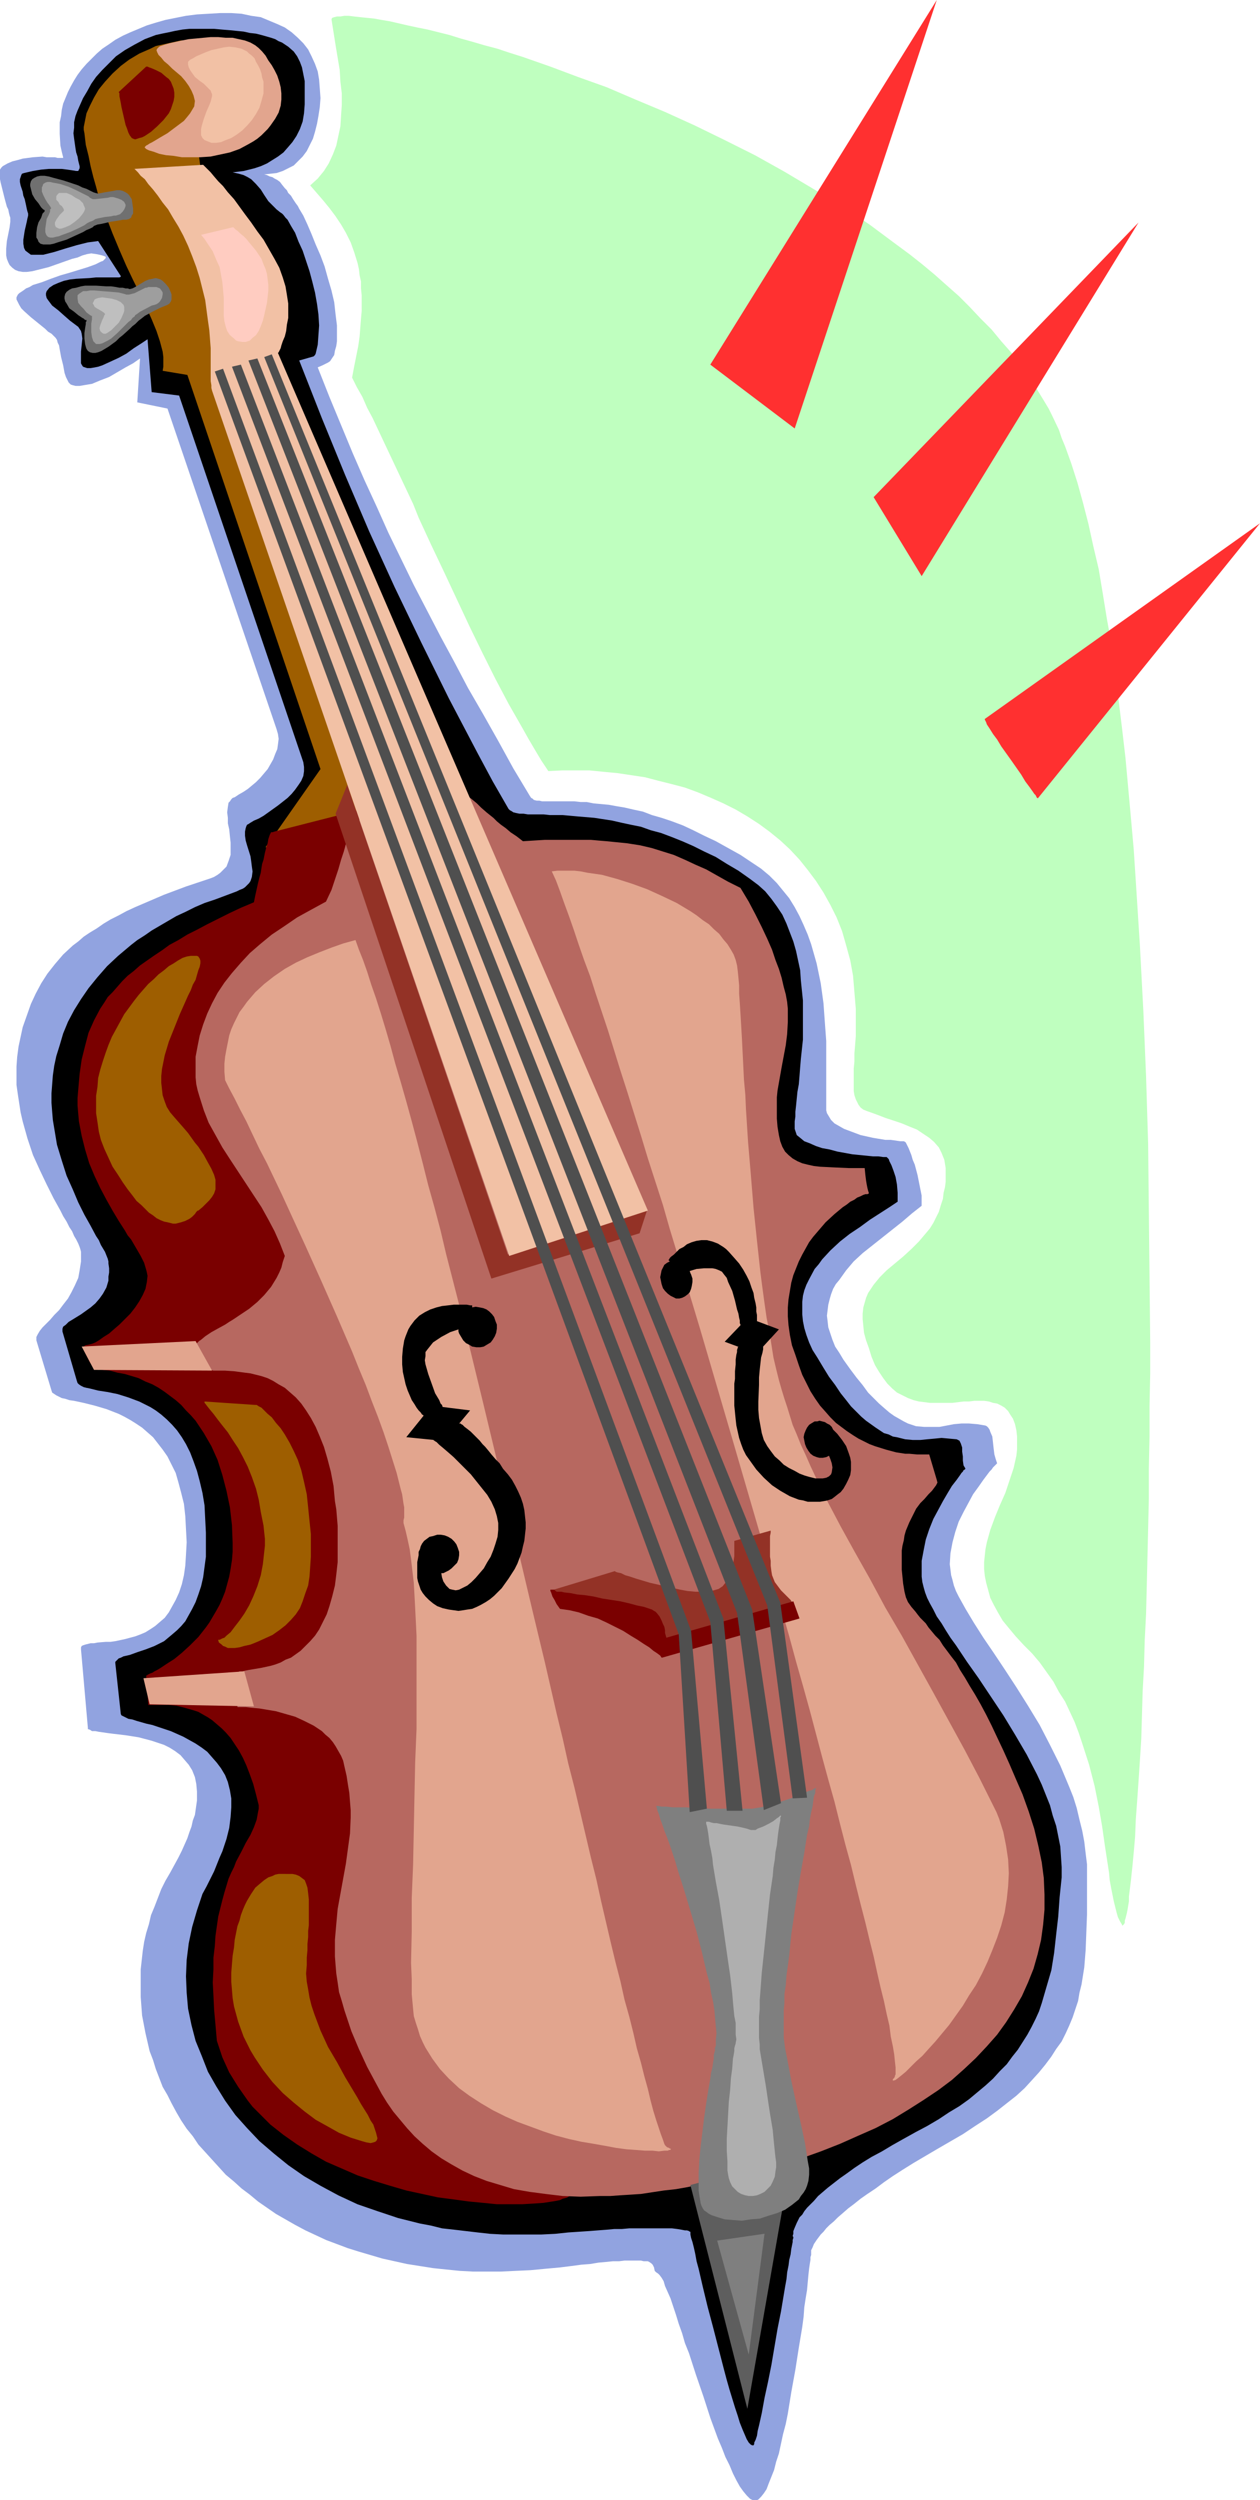 <?xml version="1.0" encoding="UTF-8" standalone="no"?>
<svg
   version="1.0"
   width="78.504mm"
   height="155.668mm"
   id="svg40"
   sodipodi:docname="Bass 3.wmf"
   xmlns:inkscape="http://www.inkscape.org/namespaces/inkscape"
   xmlns:sodipodi="http://sodipodi.sourceforge.net/DTD/sodipodi-0.dtd"
   xmlns="http://www.w3.org/2000/svg"
   xmlns:svg="http://www.w3.org/2000/svg">
  <sodipodi:namedview
     id="namedview40"
     pagecolor="#ffffff"
     bordercolor="#000000"
     borderopacity="0.25"
     inkscape:showpageshadow="2"
     inkscape:pageopacity="0.0"
     inkscape:pagecheckerboard="0"
     inkscape:deskcolor="#d1d1d1"
     inkscape:document-units="mm" />
  <defs
     id="defs1">
    <pattern
       id="WMFhbasepattern"
       patternUnits="userSpaceOnUse"
       width="6"
       height="6"
       x="0"
       y="0" />
  </defs>
  <path
     style="fill:#91a3e0;fill-opacity:1;fill-rule:evenodd;stroke:none"
     d="m 62.219,41.044 0.646,0.162 0.646,0.323 0.646,0.162 0.485,0.323 0.646,0.323 0.646,0.485 0.485,0.646 0.646,0.808 0.485,0.485 0.323,0.646 0.646,0.646 0.485,0.808 0.323,0.485 0.323,0.485 0.485,0.646 0.323,0.646 0.485,0.808 0.485,0.808 0.97,2.101 0.97,2.262 0.97,2.424 1.131,2.585 0.97,2.585 0.808,2.909 0.808,2.747 0.646,2.747 0.323,2.909 0.323,2.585 v 2.585 1.131 l -0.162,1.131 -0.323,1.131 -0.162,0.97 -0.323,0.485 -0.323,0.485 -0.323,0.485 -0.485,0.323 -1.293,0.646 -1.131,0.485 2.747,6.948 2.747,6.625 2.747,6.625 2.747,6.302 2.909,6.302 2.747,6.14 5.979,12.281 6.303,12.119 3.232,5.979 3.232,6.14 3.555,6.14 3.555,6.302 3.555,6.464 3.879,6.464 0.323,0.485 0.323,0.162 0.323,0.323 0.646,0.162 h 0.646 l 0.646,0.162 h 0.808 4.202 1.293 1.293 l 1.454,0.162 h 1.454 l 1.616,0.323 1.778,0.162 1.778,0.162 1.778,0.323 1.939,0.323 2.101,0.485 2.262,0.485 2.101,0.808 2.262,0.646 2.424,0.808 2.586,0.97 2.424,1.131 2.586,1.293 2.747,1.293 2.909,1.616 2.909,1.616 2.909,1.939 1.939,1.293 1.939,1.616 1.778,1.778 1.454,1.778 1.454,1.778 1.293,2.101 1.131,2.101 0.97,2.101 0.97,2.262 0.808,2.262 0.646,2.262 0.646,2.262 0.97,4.686 0.646,4.686 0.323,4.525 0.323,4.363 v 2.101 7.272 1.454 3.878 0.808 0.808 l 0.162,0.646 0.485,0.808 0.485,0.808 0.808,0.808 1.131,0.646 1.131,0.646 1.293,0.485 1.293,0.485 1.293,0.485 2.909,0.646 2.909,0.485 h 1.293 l 1.131,0.162 1.131,0.162 h 0.808 l 0.323,0.162 0.162,0.162 0.323,0.646 0.323,0.646 0.323,0.808 0.323,0.808 0.323,1.131 0.485,1.131 0.646,2.424 0.485,2.424 0.485,2.424 v 1.293 1.131 l -2.262,1.778 -2.262,1.939 -4.687,3.717 -4.687,3.717 -2.101,1.939 -1.778,2.101 -1.616,2.262 -0.808,0.97 -0.646,1.131 -0.485,1.293 -0.323,1.131 -0.323,1.293 -0.162,1.293 -0.162,1.293 0.162,1.293 0.162,1.454 0.485,1.454 0.485,1.454 0.646,1.616 0.97,1.454 0.97,1.616 1.616,2.262 1.454,1.939 1.454,1.778 1.293,1.778 1.293,1.293 1.293,1.293 1.293,1.131 1.131,0.97 1.131,0.808 1.131,0.646 1.131,0.646 0.97,0.485 0.97,0.323 0.97,0.323 1.939,0.162 h 1.778 1.778 l 3.394,-0.646 1.778,-0.162 h 1.778 l 1.939,0.162 0.97,0.162 0.97,0.162 0.323,0.162 0.323,0.323 0.323,0.485 0.162,0.485 0.485,1.131 0.162,1.454 0.162,1.454 0.162,1.293 0.323,1.131 0.162,0.485 0.162,0.485 v 0 l -0.162,0.162 -0.162,0.162 -0.323,0.323 -0.323,0.323 -0.323,0.485 -0.485,0.485 -0.485,0.646 -0.97,1.293 -1.131,1.616 -1.293,1.778 -1.131,2.101 -1.131,2.101 -1.131,2.262 -0.808,2.424 -0.646,2.424 -0.485,2.585 -0.162,2.585 0.162,1.293 0.162,1.293 0.323,1.131 0.323,1.293 0.485,1.293 0.646,1.293 0.808,1.454 0.808,1.454 0.97,1.616 0.97,1.616 1.131,1.778 1.131,1.778 2.424,3.555 2.586,3.878 2.747,4.201 2.747,4.363 2.747,4.525 2.424,4.686 2.424,4.848 2.101,5.009 0.97,2.424 0.808,2.585 0.646,2.747 0.646,2.585 0.485,2.585 0.323,2.747 0.323,2.585 v 2.747 9.049 l -0.162,4.201 -0.162,4.201 -0.323,4.04 -0.646,4.04 -0.485,1.939 -0.323,1.939 -0.646,1.939 -0.646,1.939 -0.808,1.939 -0.808,1.778 -0.97,1.939 -1.293,1.778 -1.131,1.778 -1.454,1.939 -1.454,1.778 -1.616,1.778 -1.778,1.939 -1.939,1.778 -2.262,1.778 -2.262,1.778 -2.424,1.778 -2.747,1.778 -2.909,1.939 -3.071,1.778 -3.071,1.778 -2.747,1.616 -2.747,1.616 -2.586,1.616 -2.262,1.454 -2.101,1.454 -1.939,1.454 -1.939,1.293 -1.616,1.131 -1.616,1.293 -1.293,0.97 -1.293,1.131 -1.131,0.97 -0.97,0.97 -0.97,0.808 -0.808,0.808 -0.646,0.808 -0.646,0.646 -0.485,0.646 -0.485,0.646 -0.323,0.485 -0.323,0.485 -0.323,0.808 -0.323,0.646 v 0.485 0.485 0.162 l -0.162,0.485 v 0.646 l -0.162,0.97 -0.162,1.131 -0.162,1.454 -0.162,1.778 -0.162,1.778 -0.323,1.939 -0.323,2.101 -0.162,2.262 -0.323,2.424 -0.808,4.848 -0.808,5.171 -0.97,5.333 -0.808,5.009 -0.485,2.424 -0.646,2.424 -0.485,2.262 -0.485,2.262 -0.646,1.939 -0.485,1.939 -0.646,1.616 -0.646,1.616 -0.485,1.293 -0.646,0.97 -0.646,0.808 -0.646,0.646 -0.323,0.162 h -0.323 -0.646 l -0.646,-0.323 -0.808,-0.808 -0.808,-0.97 -0.808,-1.131 -0.808,-1.454 -0.808,-1.616 -0.808,-1.939 -0.97,-1.939 -0.808,-2.101 -0.97,-2.262 -1.778,-4.848 -1.616,-5.009 -1.778,-5.171 -1.616,-5.009 -0.97,-2.424 -0.646,-2.262 -0.808,-2.262 -0.646,-2.101 -0.646,-1.939 -0.646,-1.939 -0.646,-1.454 -0.646,-1.454 -0.323,-1.131 -0.485,-0.808 -0.485,-0.646 -0.323,-0.323 -0.485,-0.323 -0.323,-0.323 -0.162,-0.808 -0.323,-0.646 -0.323,-0.323 -0.485,-0.323 -0.323,-0.162 h -0.485 -0.485 l -0.646,-0.162 h -0.808 -1.939 -1.131 l -1.293,0.162 h -1.454 l -1.616,0.162 -1.778,0.162 -1.939,0.323 -2.101,0.162 -2.424,0.323 -2.586,0.323 -3.555,0.323 -3.394,0.323 -3.555,0.162 -3.394,0.162 h -3.232 -3.394 l -3.071,-0.162 -3.232,-0.323 -3.071,-0.323 -3.071,-0.485 -3.071,-0.485 -2.909,-0.646 -2.909,-0.646 -2.747,-0.808 -2.747,-0.808 -2.586,-0.808 -2.586,-0.97 -2.586,-0.97 -2.424,-1.131 -2.424,-1.131 -2.424,-1.293 -2.262,-1.293 -2.262,-1.293 -2.101,-1.454 -2.101,-1.454 -1.939,-1.616 -1.939,-1.454 -1.778,-1.616 -1.939,-1.616 -1.616,-1.778 -3.232,-3.555 -1.616,-1.778 -1.293,-1.939 -1.454,-1.778 -1.293,-1.939 -1.131,-1.939 -1.131,-2.101 -0.97,-1.939 -1.131,-1.939 -0.808,-2.101 -0.808,-2.101 -0.646,-2.101 -0.808,-2.101 -0.97,-4.201 -0.808,-4.201 -0.323,-4.363 v -4.363 -2.101 l 0.485,-4.363 0.323,-2.101 0.485,-2.101 0.646,-2.101 0.485,-2.101 0.808,-1.939 0.808,-2.101 0.808,-2.101 0.97,-1.939 1.131,-1.939 0.97,-1.778 0.97,-1.778 0.808,-1.616 0.646,-1.454 0.646,-1.454 0.485,-1.454 0.485,-1.293 0.323,-1.454 0.485,-1.293 0.162,-1.131 0.162,-1.131 0.162,-1.131 v -2.101 l -0.162,-1.778 -0.323,-1.616 -0.646,-1.616 -0.808,-1.293 -0.97,-1.131 -0.97,-1.131 -1.293,-0.97 -1.293,-0.808 -1.293,-0.646 -1.454,-0.485 -1.454,-0.485 -3.071,-0.808 -3.071,-0.485 -2.747,-0.323 -1.293,-0.162 -1.131,-0.162 -1.131,-0.162 -0.808,-0.162 h -0.808 l -0.485,-0.323 -0.485,-0.162 v -0.323 l -1.616,-18.421 v -0.485 l 0.162,-0.323 0.323,-0.162 0.485,-0.162 0.646,-0.162 0.646,-0.162 h 0.808 l 0.808,-0.162 1.939,-0.162 h 1.131 l 1.131,-0.162 2.262,-0.485 2.424,-0.646 1.293,-0.485 1.131,-0.485 1.293,-0.808 0.97,-0.646 1.131,-0.97 1.131,-0.97 0.97,-1.293 0.808,-1.454 0.808,-1.454 0.808,-1.778 0.646,-1.939 0.485,-2.101 0.323,-2.262 0.162,-2.585 0.162,-2.909 -0.162,-3.07 -0.162,-3.07 -0.323,-2.909 -0.646,-2.585 -0.646,-2.424 -0.646,-2.262 -0.97,-1.939 -0.97,-1.939 -1.131,-1.616 -1.131,-1.454 -1.131,-1.454 -1.293,-1.131 -1.293,-1.131 -1.454,-0.97 -1.293,-0.808 -1.454,-0.808 -1.293,-0.646 -2.909,-1.131 -2.747,-0.808 -2.586,-0.646 -2.262,-0.485 -1.131,-0.162 -0.97,-0.323 -0.808,-0.162 -0.646,-0.323 -0.646,-0.323 -0.485,-0.323 -0.485,-0.323 -0.162,-0.485 -3.555,-11.796 v -0.808 l 0.323,-0.646 0.485,-0.808 0.646,-0.808 0.808,-0.808 0.485,-0.485 0.485,-0.485 0.97,-1.131 1.131,-1.131 0.97,-1.293 1.131,-1.454 0.808,-1.454 0.808,-1.616 0.808,-1.778 0.323,-1.778 0.323,-2.101 v -1.131 -1.131 l -0.162,-0.646 -0.162,-0.485 -0.323,-0.808 -0.485,-0.97 -0.485,-0.808 -0.485,-1.131 -0.646,-0.97 -0.646,-1.293 -0.808,-1.293 -0.646,-1.293 -1.616,-2.909 -1.616,-3.232 -1.616,-3.393 -1.616,-3.555 -1.293,-3.878 -1.131,-4.04 -0.485,-2.101 -0.323,-2.101 -0.323,-2.101 -0.323,-2.262 v -2.101 -2.262 l 0.162,-2.262 0.323,-2.424 0.485,-2.262 0.485,-2.262 0.97,-2.747 0.97,-2.747 1.131,-2.424 1.293,-2.424 1.454,-2.262 1.778,-2.262 1.939,-2.262 2.262,-2.101 1.293,-0.97 1.293,-1.131 1.454,-0.97 1.616,-0.97 1.616,-1.131 1.616,-0.97 1.939,-0.97 1.778,-0.97 2.101,-0.97 2.262,-0.97 2.262,-0.97 2.262,-0.97 2.586,-0.97 2.586,-0.97 2.909,-0.97 2.909,-0.97 0.808,-0.323 0.808,-0.485 0.646,-0.485 0.485,-0.485 0.485,-0.485 0.485,-0.485 0.485,-1.293 0.485,-1.454 v -1.454 -1.454 l -0.162,-1.454 -0.162,-1.616 -0.323,-1.454 v -1.293 l -0.162,-1.293 0.162,-1.293 0.162,-0.97 0.323,-0.323 0.323,-0.485 0.323,-0.323 0.485,-0.162 0.97,-0.646 1.131,-0.646 0.97,-0.646 0.97,-0.808 0.97,-0.808 0.97,-0.97 1.778,-2.101 0.646,-1.131 0.646,-1.131 0.485,-1.293 0.485,-1.131 0.162,-1.131 0.162,-1.293 -0.162,-1.131 -0.323,-1.131 -25.695,-75.463 -7.111,-1.454 0.646,-10.342 -1.616,1.131 -1.778,0.97 -1.939,1.131 -1.939,1.131 -2.101,0.808 -1.939,0.808 -1.939,0.323 -0.97,0.162 h -0.97 l -0.646,-0.162 -0.485,-0.162 -0.485,-0.485 -0.323,-0.646 -0.323,-0.646 -0.323,-0.97 -0.323,-1.778 -0.485,-1.939 -0.323,-1.778 -0.162,-0.97 -0.323,-0.646 -0.162,-0.646 -0.323,-0.485 -0.485,-0.485 -0.485,-0.485 L 11.312,78.049 10.666,77.402 7.272,74.655 5.656,73.201 5.01,72.554 4.525,71.746 4.202,71.1 3.879,70.454 V 69.969 L 4.202,69.323 4.525,68.999 5.01,68.676 5.495,68.353 6.141,67.868 6.949,67.545 7.757,67.06 9.858,66.414 l 2.101,-0.808 2.262,-0.808 2.262,-0.646 2.101,-0.646 2.101,-0.646 1.778,-0.646 0.646,-0.323 0.646,-0.323 0.485,-0.162 0.323,-0.323 0.323,-0.323 v -0.162 -0.162 l -0.323,-0.162 -0.485,-0.162 -0.646,-0.162 -0.808,-0.162 -1.131,-0.162 -0.97,0.162 -1.131,0.323 -1.131,0.485 -1.293,0.323 -2.747,0.97 -2.747,0.97 -2.586,0.646 -1.293,0.323 -1.293,0.162 H 5.333 L 4.363,63.828 3.555,63.505 2.909,63.021 2.262,62.374 1.939,61.728 1.616,60.92 1.454,60.112 V 58.496 L 1.616,56.718 1.939,55.103 2.262,53.487 2.424,52.194 V 51.224 L 2.262,50.74 2.101,50.093 1.939,49.285 1.616,48.639 1.131,46.861 0.646,44.922 0.162,42.983 0,42.175 v -0.808 -0.808 -0.646 l 0.323,-0.485 0.323,-0.323 1.131,-0.646 1.131,-0.485 1.293,-0.323 1.131,-0.323 2.424,-0.323 2.262,-0.162 0.97,0.162 h 1.131 0.808 l 0.646,0.162 h 1.293 v -0.162 l -0.323,-1.293 -0.323,-1.454 -0.162,-2.747 v -1.293 -1.454 l 0.323,-1.454 0.162,-1.454 0.323,-1.454 1.131,-2.747 0.646,-1.293 0.808,-1.454 0.808,-1.293 0.97,-1.293 1.131,-1.293 1.131,-1.131 1.293,-1.293 1.293,-1.131 1.454,-0.97 L 27.15,9.372 28.928,8.403 30.705,7.595 32.645,6.787 34.584,5.979 36.685,5.333 38.947,4.686 41.371,4.201 43.795,3.717 46.381,3.393 49.128,3.232 51.876,3.07 h 2.586 l 2.424,0.162 2.262,0.485 2.262,0.323 1.939,0.808 1.939,0.808 1.778,0.808 1.616,1.131 1.454,1.293 1.293,1.293 1.131,1.454 0.808,1.616 0.808,1.778 0.646,1.778 0.323,1.939 0.162,2.101 0.162,2.262 -0.162,2.101 -0.323,2.101 -0.323,1.778 -0.485,1.939 -0.485,1.616 -0.808,1.616 -0.646,1.293 -0.97,1.293 -1.131,1.131 -0.97,0.97 -1.293,0.646 -1.293,0.646 -1.454,0.485 -1.454,0.162 z"
     id="path1" />
  <path
     style="fill:#000000;fill-opacity:1;fill-rule:evenodd;stroke:none"
     d="m 54.785,40.559 1.454,0.323 1.131,0.323 0.97,0.485 0.808,0.485 0.646,0.646 0.485,0.485 1.131,1.293 0.808,1.293 0.97,1.454 1.293,1.293 0.646,0.646 0.808,0.646 0.485,0.323 0.323,0.323 0.485,0.646 0.485,0.485 0.808,1.454 0.97,1.616 0.808,2.101 0.97,2.101 0.808,2.424 0.808,2.424 0.646,2.424 0.646,2.585 0.485,2.747 0.323,2.424 0.162,2.585 -0.162,2.262 -0.162,2.262 -0.485,2.101 -0.162,0.323 -0.323,0.323 -1.131,0.323 -1.131,0.323 -1.131,0.323 5.333,13.574 5.495,13.412 5.656,13.25 5.979,13.089 6.303,13.089 6.464,13.089 6.787,12.927 3.555,6.625 3.717,6.464 0.323,0.323 0.323,0.162 0.485,0.323 0.646,0.162 0.808,0.162 h 0.97 l 0.97,0.162 h 1.131 1.293 1.293 l 1.454,0.162 h 1.454 1.616 l 1.778,0.162 1.778,0.162 1.939,0.162 1.939,0.162 2.101,0.323 2.101,0.323 2.101,0.485 2.262,0.485 2.424,0.485 2.262,0.808 2.424,0.646 2.586,0.97 2.424,0.97 2.586,1.131 2.586,1.293 2.747,1.293 2.586,1.616 2.747,1.616 2.747,1.939 1.939,1.454 1.616,1.454 1.454,1.778 1.293,1.778 1.293,1.939 0.97,2.101 0.808,2.101 0.808,2.101 0.646,2.262 0.485,2.262 0.485,2.262 0.162,2.424 0.485,4.686 v 4.686 4.525 l -0.485,4.525 -0.162,1.939 -0.162,2.101 -0.162,1.939 -0.323,1.778 -0.162,1.616 -0.162,1.616 -0.162,1.454 v 1.131 l -0.162,1.131 v 1.778 l 0.162,0.485 0.162,0.485 0.162,0.485 0.808,0.646 0.97,0.808 1.293,0.485 1.454,0.646 1.454,0.485 1.778,0.323 1.778,0.485 3.555,0.646 1.616,0.162 1.616,0.162 1.616,0.162 h 1.293 l 1.131,0.162 h 0.808 l 0.162,0.162 0.162,0.162 0.162,0.162 0.162,0.485 0.485,0.97 0.485,1.293 0.485,1.454 0.323,1.778 0.162,1.939 v 2.101 l -1.939,1.293 -2.262,1.454 -2.262,1.454 -2.424,1.778 -2.424,1.616 -2.262,1.778 -2.262,2.101 -1.939,2.101 -0.808,1.131 -0.97,1.131 -1.293,2.424 -0.646,1.293 -0.485,1.293 -0.323,1.293 -0.162,1.454 v 1.454 1.454 l 0.162,1.616 0.323,1.616 0.485,1.616 0.646,1.778 0.808,1.778 1.131,1.778 1.454,2.424 1.293,2.101 1.454,1.939 1.293,1.939 1.293,1.616 1.131,1.454 1.293,1.293 1.131,1.131 1.131,0.97 1.131,0.808 1.131,0.808 0.97,0.646 0.97,0.646 1.131,0.323 0.97,0.485 0.97,0.162 1.939,0.485 1.778,0.162 h 1.778 l 1.616,-0.162 1.778,-0.162 1.616,-0.162 1.778,0.162 1.778,0.162 0.323,0.162 0.323,0.162 0.162,0.323 0.162,0.323 0.323,0.97 v 0.97 l 0.162,1.131 v 0.97 l 0.162,1.131 0.485,0.808 h -0.162 v 0.162 l -0.323,0.162 -0.162,0.323 -0.323,0.323 -0.323,0.485 -0.808,1.131 -1.131,1.454 -0.97,1.616 -1.131,1.939 -1.131,2.101 -1.131,2.101 -0.97,2.424 -0.808,2.424 -0.485,2.424 -0.485,2.585 v 2.585 1.131 l 0.162,1.293 0.323,1.293 0.323,1.131 0.485,1.293 0.646,1.293 0.808,1.454 0.808,1.616 1.131,1.616 0.97,1.616 1.131,1.778 1.293,1.778 2.586,3.878 2.747,3.878 2.909,4.363 2.909,4.363 2.747,4.525 2.747,4.686 2.424,4.686 1.131,2.424 0.97,2.424 0.97,2.424 0.646,2.424 0.808,2.424 0.485,2.424 0.485,2.424 0.162,2.424 0.162,2.424 v 2.424 l -0.485,4.686 -0.323,4.525 -0.485,4.201 -0.485,4.363 -0.646,4.04 -1.131,3.878 -1.131,3.878 -0.646,1.939 -0.808,1.778 -0.97,1.939 -0.97,1.778 -1.131,1.778 -1.131,1.778 -1.293,1.616 -1.293,1.778 -1.616,1.616 -1.616,1.778 -1.778,1.616 -1.939,1.616 -1.939,1.616 -2.262,1.616 -2.424,1.454 -2.424,1.616 -2.747,1.616 -2.747,1.454 -2.909,1.616 -2.586,1.454 -2.424,1.454 -2.424,1.293 -2.101,1.293 -1.939,1.293 -1.778,1.293 -1.616,1.131 -1.454,1.131 -1.454,1.131 -1.131,0.97 -1.131,0.97 -0.97,1.131 -0.808,0.808 -0.808,0.808 -0.646,0.808 -0.485,0.808 -0.646,0.646 -0.323,0.646 -0.323,0.646 -0.485,1.131 -0.323,0.808 v 0.646 l -0.162,0.485 0.162,0.323 v 0.162 0 l -0.162,0.485 v 0.485 l -0.162,0.808 -0.162,0.808 -0.162,1.293 -0.323,1.293 -0.162,1.293 -0.323,1.616 -0.162,1.616 -0.323,1.778 -0.323,1.939 -0.646,3.878 -0.808,4.04 -1.454,8.564 -0.808,4.04 -0.808,3.717 -0.323,1.778 -0.323,1.778 -0.323,1.454 -0.323,1.454 -0.323,1.293 -0.162,1.131 -0.323,0.97 -0.323,0.646 v 0.323 l -0.162,0.323 h -0.162 -0.162 l -0.323,-0.162 -0.485,-0.485 -0.485,-0.808 -0.485,-1.131 -0.485,-1.131 -0.646,-1.616 -0.485,-1.616 -0.646,-1.939 -0.646,-2.101 -0.646,-2.101 -0.646,-2.262 -0.646,-2.424 -1.293,-5.009 -1.293,-5.009 -1.293,-4.848 -1.131,-4.686 -0.485,-2.101 -0.485,-2.101 -0.485,-1.778 -0.323,-1.778 -0.323,-1.454 -0.323,-1.293 -0.323,-0.97 -0.162,-0.808 v -0.485 -0.162 0 h -0.162 l -0.162,-0.162 -0.485,-0.162 h -0.485 l -0.808,-0.162 -0.97,-0.162 -1.293,-0.162 h -1.616 -0.97 -0.97 -2.262 -1.293 -1.454 -1.454 l -1.778,0.162 h -1.778 l -1.778,0.162 -2.101,0.162 -2.101,0.162 -2.424,0.162 -2.424,0.162 -3.071,0.323 -3.232,0.162 h -3.071 -3.071 -2.909 l -3.071,-0.162 -2.909,-0.323 -2.747,-0.323 -2.747,-0.323 -2.909,-0.323 -2.586,-0.646 -2.586,-0.485 -5.171,-1.293 -4.848,-1.616 -4.687,-1.616 -4.525,-2.101 -4.202,-2.262 -3.879,-2.262 -3.717,-2.585 -3.394,-2.747 -3.394,-2.909 -2.909,-3.07 -2.747,-3.07 -2.424,-3.393 -2.101,-3.393 -1.939,-3.393 -1.454,-3.717 -1.454,-3.555 -0.97,-3.717 -0.808,-3.878 -0.323,-3.717 -0.162,-3.878 0.162,-3.878 0.485,-3.878 0.808,-3.878 1.131,-3.878 1.293,-3.878 0.97,-1.778 0.97,-1.939 0.808,-1.616 0.646,-1.616 0.646,-1.616 0.646,-1.454 0.485,-1.454 0.485,-1.454 0.323,-1.293 0.323,-1.293 0.323,-2.585 0.162,-2.262 v -2.101 l -0.323,-1.939 -0.485,-1.939 -0.646,-1.616 -0.97,-1.616 -0.97,-1.293 -1.131,-1.293 -1.131,-1.293 -1.293,-0.97 -1.454,-0.97 -1.454,-0.808 -1.454,-0.808 -2.909,-1.293 -2.909,-0.97 -1.454,-0.485 -1.454,-0.323 -1.131,-0.323 -1.131,-0.323 -0.97,-0.323 -0.97,-0.162 -0.646,-0.323 -0.646,-0.323 -0.323,-0.162 -0.162,-0.323 -1.293,-11.958 v -0.323 l 0.162,-0.162 0.323,-0.323 0.323,-0.323 0.485,-0.162 0.646,-0.323 1.454,-0.323 1.778,-0.646 1.939,-0.646 2.101,-0.808 2.262,-1.131 0.97,-0.808 0.97,-0.808 1.131,-0.97 0.97,-0.97 0.97,-1.131 0.808,-1.454 0.808,-1.454 0.808,-1.616 0.646,-1.778 0.646,-1.939 0.485,-2.101 0.323,-2.424 0.323,-2.424 v -2.747 -2.909 l -0.162,-3.232 -0.162,-3.232 -0.485,-2.909 -0.646,-2.747 -0.646,-2.424 -0.808,-2.262 -0.808,-2.101 -0.97,-1.939 -0.97,-1.616 -1.131,-1.616 -1.131,-1.293 -1.293,-1.293 -1.293,-1.131 -1.293,-0.97 -1.293,-0.808 -1.293,-0.646 -1.293,-0.646 -2.586,-0.97 -2.586,-0.808 -2.424,-0.485 -2.101,-0.323 -1.939,-0.485 -0.808,-0.162 -0.646,-0.162 -0.646,-0.323 -0.485,-0.323 -0.323,-0.323 -0.162,-0.485 -3.394,-11.635 v -0.646 l 0.162,-0.485 0.646,-0.485 0.646,-0.646 0.808,-0.485 2.101,-1.293 1.131,-0.808 1.131,-0.808 1.131,-0.97 0.97,-1.131 0.808,-1.131 0.808,-1.454 0.485,-1.616 v -0.97 l 0.162,-0.97 v -0.97 l -0.162,-1.131 v -0.485 l -0.162,-0.646 -0.323,-0.808 -0.323,-0.808 -0.485,-0.808 -0.485,-0.808 -0.485,-1.131 -0.646,-0.97 -1.293,-2.424 -1.454,-2.585 -1.454,-2.909 -1.293,-3.07 -1.454,-3.232 -1.131,-3.555 -1.131,-3.717 -0.323,-1.939 -0.323,-1.939 -0.323,-1.939 -0.162,-1.939 -0.162,-2.101 v -2.262 l 0.162,-2.101 0.162,-2.101 0.323,-2.262 0.485,-2.262 0.808,-2.585 0.808,-2.747 1.131,-2.747 1.454,-2.747 1.616,-2.585 1.778,-2.585 2.101,-2.585 2.262,-2.585 2.586,-2.424 3.071,-2.585 1.454,-1.131 1.778,-1.131 1.616,-1.131 1.939,-1.131 1.939,-1.131 1.939,-1.131 2.101,-0.97 2.262,-1.131 2.262,-0.97 2.424,-0.808 2.586,-0.97 2.586,-0.97 0.646,-0.323 0.808,-0.323 0.485,-0.323 0.485,-0.485 0.485,-0.485 0.323,-0.485 0.323,-0.97 0.162,-1.293 -0.162,-1.131 -0.162,-1.293 -0.162,-1.131 -0.808,-2.585 -0.323,-1.131 -0.162,-1.131 v -0.97 l 0.162,-0.808 0.162,-0.485 0.162,-0.323 0.323,-0.162 0.485,-0.323 0.808,-0.485 1.131,-0.485 1.131,-0.646 1.131,-0.808 2.262,-1.616 2.262,-1.778 0.97,-0.97 0.808,-0.97 0.808,-1.131 0.646,-0.97 0.485,-1.131 0.162,-1.131 v -0.97 l -0.162,-1.131 -29.251,-86.29 -6.464,-0.808 -0.97,-12.443 -1.454,0.97 -1.778,1.131 -1.778,1.293 -1.778,0.97 -2.101,0.97 -1.778,0.808 -0.97,0.323 -0.808,0.162 -0.97,0.162 h -0.808 l -0.485,-0.162 -0.485,-0.162 -0.323,-0.485 -0.162,-0.323 V 84.835 84.189 82.735 L 19.393,79.664 19.231,78.533 19.07,77.887 18.746,77.402 18.423,76.917 17.777,76.433 16.484,75.463 15.191,74.332 13.737,73.039 12.282,71.908 11.797,71.262 11.312,70.615 10.989,70.131 10.828,69.484 v -0.485 l 0.162,-0.485 0.646,-0.808 0.97,-0.646 1.131,-0.485 1.293,-0.485 1.454,-0.323 1.454,-0.162 3.071,-0.162 1.616,-0.162 h 2.747 1.131 0.808 0.808 l 0.323,-0.162 v -0.162 0 l -5.333,-8.241 -1.131,0.162 -1.293,0.162 -2.586,0.646 -2.747,0.808 -2.586,0.808 -1.293,0.323 -1.293,0.323 H 9.212 8.08 7.272 L 6.626,59.466 5.979,58.981 5.656,58.334 5.495,57.365 V 56.395 L 5.818,54.295 6.303,52.194 6.464,51.386 6.626,50.74 V 50.255 L 6.464,49.77 6.303,49.124 6.141,48.316 5.818,46.861 5.495,46.053 5.333,45.084 4.848,43.63 4.687,42.822 v -0.646 l 0.162,-0.485 0.162,-0.485 0.162,-0.323 0.485,-0.162 2.101,-0.485 1.939,-0.323 1.778,-0.162 h 3.071 l 1.293,0.162 1.131,0.162 0.97,0.162 h 0.485 l 0.162,-0.323 0.162,-0.323 V 39.105 L 18.585,38.459 18.423,37.812 18.262,36.843 17.938,35.873 17.777,34.904 17.615,33.773 17.454,32.641 17.292,31.349 17.454,30.056 v -1.293 l 0.323,-1.454 0.485,-1.293 0.646,-1.454 0.646,-1.454 0.97,-1.616 0.97,-1.778 1.131,-1.616 1.454,-1.616 1.616,-1.616 1.616,-1.616 2.101,-1.454 2.262,-1.293 L 34.099,9.211 35.392,8.726 36.685,8.241 38.139,7.918 39.755,7.595 41.21,7.272 42.987,6.948 44.603,6.787 h 1.939 1.778 2.101 l 1.778,0.162 1.939,0.162 1.616,0.162 1.616,0.162 1.454,0.323 1.454,0.162 1.293,0.323 1.131,0.323 1.131,0.323 0.97,0.323 0.808,0.485 0.808,0.323 1.454,0.97 1.293,1.131 0.808,1.131 0.646,1.293 0.485,1.293 0.323,1.616 0.323,1.616 v 1.778 1.778 1.939 l -0.162,2.101 -0.323,1.939 -0.646,1.778 -0.808,1.616 -0.97,1.454 -0.97,1.131 -1.131,1.293 -1.293,0.97 -1.293,0.808 -1.293,0.808 -1.454,0.646 -1.454,0.485 -1.293,0.323 -1.293,0.323 -1.293,0.162 z"
     id="path2" />
  <path
     style="fill:#9e5e00;fill-opacity:1;fill-rule:evenodd;stroke:none"
     d="m 102.782,197.303 -2.747,-1.131 -2.747,-1.131 -2.586,-0.808 -2.424,-0.485 -2.424,-0.485 -2.262,-0.323 -2.101,-0.323 h -2.101 -1.939 l -1.939,0.162 -1.778,0.323 -1.778,0.162 -1.616,0.485 -1.454,0.323 -1.293,0.485 -1.454,0.485 -1.131,0.485 -1.131,0.646 -0.97,0.485 -0.808,0.485 -0.808,0.485 -0.808,0.485 -0.485,0.323 -0.646,0.323 -0.323,0.323 -0.162,0.323 h -0.323 v 0 0 l 0.162,-0.323 0.323,-0.323 0.323,-0.485 12.12,-17.29 -31.352,-92.753 -5.818,-0.97 0.162,-0.97 V 85.159 84.027 L 38.301,82.735 37.654,80.311 36.846,77.887 35.715,75.14 34.422,72.231 33.776,70.777 32.968,69.161 31.352,65.929 29.736,62.536 28.12,58.819 26.503,54.941 l -1.616,-4.201 -1.616,-4.363 -0.646,-2.424 -0.646,-2.262 -0.646,-2.585 -0.485,-2.424 -0.646,-2.585 -0.323,-2.747 -0.162,-0.808 v -0.646 l 0.323,-1.616 0.323,-1.616 0.808,-1.778 0.97,-1.939 1.131,-1.939 1.454,-1.778 1.778,-1.939 1.939,-1.778 1.939,-1.454 2.424,-1.454 2.586,-1.131 1.293,-0.646 1.454,-0.323 1.454,-0.323 1.454,-0.323 1.454,-0.323 h 3.232 1.778 v 0.162 0.323 0.323 l -0.162,0.323 v 0.485 l -0.162,1.293 -0.323,1.454 -0.162,1.778 -0.162,2.101 -0.323,2.424 -0.162,2.585 v 2.909 3.07 l 0.162,3.232 0.485,3.555 0.485,3.717 0.808,3.878 0.97,4.04 1.131,4.525 1.293,4.848 1.454,4.848 1.616,5.009 1.454,5.333 1.616,5.171 1.778,5.494 1.778,5.333 3.555,10.988 3.879,11.15 3.879,11.15 4.04,10.827 1.778,5.333 2.101,5.333 1.939,5.009 1.939,5.171 1.778,4.848 1.939,4.686 1.778,4.525 1.616,4.363 1.778,4.201 1.616,3.878 1.616,3.717 1.454,3.393 1.293,3.232 1.454,2.909 0.485,1.293 0.646,1.293 0.646,1.131 z"
     id="path3" />
  <path
     style="fill:#7a0000;fill-opacity:1;fill-rule:evenodd;stroke:none"
     d="m 64.643,195.687 25.372,-6.464 v 0.323 l 0.162,0.323 v 0.323 l 0.162,0.485 v 0.646 l 0.162,0.646 v 0.97 l 0.162,0.808 0.162,0.97 v 1.131 l 0.323,1.293 0.162,1.293 0.162,1.454 0.162,1.454 0.162,1.616 0.162,1.616 0.323,1.778 0.162,1.939 0.323,1.939 0.323,4.04 0.646,4.363 0.646,4.686 0.646,5.009 0.485,5.333 0.808,5.494 0.646,5.656 0.808,5.979 0.808,6.14 0.646,6.302 0.97,6.625 0.808,6.625 0.808,6.948 0.97,6.948 0.808,7.11 0.97,7.11 1.939,14.705 1.939,14.866 1.939,15.028 1.939,15.19 1.939,15.028 1.939,14.705 0.97,7.272 0.97,7.11 0.97,7.11 0.97,6.948 0.97,6.787 0.808,6.787 0.97,6.464 0.808,6.302 0.808,5.979 0.97,5.979 0.808,5.656 0.808,5.494 0.808,5.171 0.646,4.848 0.808,4.686 0.646,4.363 0.646,3.878 0.323,1.939 0.323,1.778 0.162,1.778 0.323,1.616 0.323,1.616 0.323,1.454 0.162,1.293 0.323,1.293 0.162,1.131 0.323,1.131 0.162,0.97 0.162,0.97 0.162,0.646 0.323,0.808 0.162,0.485 0.162,0.485 0.162,0.323 v 0.162 l 0.323,0.323 v 0.485 0.162 l -0.162,0.323 -0.162,0.323 -0.485,0.323 -0.485,0.323 -0.485,0.162 -0.646,0.162 -0.646,0.323 -0.808,0.162 -0.97,0.162 -2.101,0.323 -2.262,0.162 -2.747,0.162 h -2.747 -3.232 l -3.232,-0.323 -3.394,-0.323 -3.555,-0.485 -3.717,-0.485 -3.717,-0.808 -3.717,-0.808 -3.879,-1.131 -3.717,-1.131 -3.879,-1.293 -3.717,-1.616 -3.717,-1.616 -3.394,-1.939 -3.394,-2.101 -3.232,-2.262 -3.071,-2.424 -2.747,-2.747 -1.454,-1.454 -1.131,-1.454 -1.131,-1.616 -1.131,-1.616 -2.101,-3.393 -0.808,-1.778 -0.808,-1.778 -0.646,-1.939 -0.646,-1.939 -0.323,-3.717 -0.323,-3.555 -0.162,-3.393 -0.162,-3.07 0.162,-3.07 v -2.747 l 0.323,-2.747 0.162,-2.424 0.323,-2.262 0.323,-2.262 0.485,-1.939 0.485,-1.939 0.485,-1.778 0.485,-1.616 0.485,-1.616 0.646,-1.454 0.646,-1.293 0.485,-1.293 1.293,-2.424 0.485,-0.97 0.485,-0.97 1.131,-1.939 0.808,-1.778 0.646,-1.778 0.323,-1.778 0.162,-0.808 v -0.808 l -0.646,-2.585 -0.646,-2.424 -0.808,-2.262 -0.808,-2.101 -0.808,-1.778 -0.97,-1.778 -0.97,-1.454 -0.97,-1.454 -1.131,-1.293 -0.97,-0.97 -1.131,-0.97 -1.131,-0.97 -0.97,-0.646 -1.131,-0.646 -1.131,-0.646 -0.97,-0.323 -2.262,-0.646 -1.939,-0.485 -1.778,-0.162 H 38.139 36.846 35.715 35.392 35.069 34.907 v -0.162 l -0.485,-6.787 h 0.162 l 0.162,-0.162 0.323,-0.162 0.323,-0.162 0.485,-0.162 0.485,-0.323 0.646,-0.323 0.808,-0.485 1.454,-0.97 1.778,-1.131 1.778,-1.454 1.939,-1.778 1.939,-1.939 1.778,-2.262 0.808,-1.131 1.616,-2.747 0.808,-1.454 0.646,-1.454 0.646,-1.616 0.485,-1.778 0.485,-1.778 0.323,-1.778 0.323,-2.101 0.162,-1.939 v -2.101 l -0.162,-4.201 -0.485,-4.201 -0.808,-3.878 -0.97,-3.717 -1.131,-3.555 -1.454,-3.232 -1.778,-3.07 -0.97,-1.454 -0.97,-1.454 -1.131,-1.293 -1.131,-1.131 -1.131,-1.293 -1.293,-1.131 -1.293,-0.97 -1.293,-0.97 -1.454,-0.97 -1.454,-0.808 -1.616,-0.646 -1.616,-0.808 -1.616,-0.485 -1.616,-0.485 -1.778,-0.323 -1.778,-0.485 -1.778,-0.162 -1.939,-0.162 -0.485,-0.97 -0.485,-0.646 -0.323,-0.646 -0.323,-0.646 -0.323,-0.646 -0.162,-0.323 -0.162,-0.485 -0.162,-0.323 -0.162,-0.485 0.323,-0.323 0.323,-0.162 0.808,-0.162 0.646,-0.162 0.808,-0.323 0.808,-0.485 1.131,-0.808 1.293,-0.808 1.293,-1.131 1.131,-0.97 1.293,-1.293 1.293,-1.293 1.131,-1.454 0.97,-1.454 0.808,-1.454 0.646,-1.454 0.323,-1.616 0.162,-1.454 -0.162,-0.808 -0.162,-0.646 -0.485,-1.616 -0.808,-1.616 -1.131,-1.939 -1.131,-1.939 -0.808,-0.97 -0.646,-1.131 -1.454,-2.262 -1.454,-2.424 -1.454,-2.585 -1.454,-2.747 -1.293,-2.747 -1.293,-3.07 -0.97,-3.232 -0.808,-3.232 -0.646,-3.393 -0.162,-1.778 -0.162,-1.939 v -1.778 l 0.162,-1.939 0.323,-3.717 0.485,-3.393 0.808,-3.232 0.808,-3.07 1.293,-2.909 1.454,-2.747 0.97,-1.454 0.808,-1.293 1.131,-1.131 2.262,-2.585 1.293,-1.293 1.454,-1.131 1.454,-1.293 1.616,-1.131 1.616,-1.131 1.939,-1.293 1.778,-1.293 2.101,-1.131 2.101,-1.293 2.262,-1.131 2.424,-1.293 2.586,-1.293 2.586,-1.293 2.747,-1.293 3.071,-1.293 0.323,-1.616 0.323,-1.454 0.323,-1.454 0.323,-1.293 0.323,-1.131 0.162,-1.131 0.162,-0.97 0.323,-0.97 0.323,-1.616 0.323,-1.293 0.323,-0.97 0.162,-0.97 0.162,-0.485 0.162,-0.485 0.162,-0.323 0.162,-0.323 h 0.323 z"
     id="path4" />
  <path
     style="fill:#b76860;fill-opacity:1;fill-rule:evenodd;stroke:none"
     d="m 96.802,187.93 -1.616,0.323 -1.454,0.323 -1.293,0.323 -1.293,0.323 -1.131,0.323 -0.97,0.485 -0.97,0.323 -0.808,0.485 -0.808,0.485 -0.808,0.485 -1.131,1.131 -0.97,1.131 -0.808,1.293 -0.646,1.616 -0.646,1.616 -0.485,1.778 -0.646,1.939 -0.646,2.262 -0.808,2.424 -0.808,2.424 -1.293,2.747 -3.555,1.939 -3.232,1.778 -3.071,2.101 -2.909,1.939 -2.747,2.262 -2.424,2.101 -2.101,2.262 -2.101,2.424 -1.778,2.262 -1.616,2.424 -1.293,2.424 -1.131,2.424 -0.97,2.585 -0.808,2.585 -0.485,2.424 -0.485,2.585 v 1.616 1.616 1.616 l 0.162,1.616 0.323,1.454 0.485,1.616 0.97,3.07 1.131,2.909 1.616,2.909 1.616,2.909 1.778,2.747 3.717,5.656 3.717,5.656 1.616,2.909 1.454,2.747 1.293,2.909 1.131,2.909 -0.485,1.454 -0.323,1.293 -0.485,1.131 -0.646,1.293 -1.293,2.101 -1.616,1.939 -1.616,1.616 -1.939,1.616 -1.939,1.293 -1.939,1.293 -0.808,0.485 -0.97,0.646 -1.778,0.97 -1.454,0.808 -1.454,0.97 -0.97,0.808 -0.485,0.323 -0.323,0.323 -0.323,0.323 -0.162,0.323 v 0.485 l 0.162,0.323 1.778,4.363 0.162,0.162 0.323,0.323 0.485,0.162 h 0.646 l 0.646,0.162 h 0.808 1.939 l 2.262,0.162 2.424,0.323 1.293,0.162 1.293,0.323 1.293,0.323 1.454,0.485 1.293,0.646 1.293,0.808 1.454,0.808 1.293,1.131 1.293,1.131 1.293,1.454 1.131,1.616 1.131,1.778 1.131,2.101 0.97,2.262 0.97,2.424 0.808,2.747 0.808,3.07 0.646,3.393 0.162,1.778 0.162,1.778 0.323,1.939 0.162,1.939 0.162,1.939 v 1.778 3.555 3.232 l -0.323,2.909 -0.323,2.585 -0.646,2.585 -0.646,2.262 -0.646,1.939 -0.97,1.939 -0.808,1.616 -0.97,1.454 -1.131,1.293 -1.131,1.131 -1.131,1.131 -1.131,0.808 -1.131,0.808 -1.293,0.485 -1.131,0.646 -1.293,0.485 -1.131,0.323 -2.262,0.485 -1.939,0.323 -0.97,0.162 -0.808,0.162 -0.646,0.162 h -0.646 l -0.323,0.162 -0.485,0.162 -0.162,0.162 v 0.162 l 0.485,7.756 h 1.454 0.485 l 1.454,0.162 1.778,0.162 1.939,0.323 1.939,0.323 2.262,0.646 2.262,0.646 2.101,0.97 2.262,1.131 1.939,1.293 0.808,0.808 0.97,0.808 0.808,0.97 0.646,0.97 0.646,1.131 0.646,1.131 0.485,1.131 0.323,1.454 0.485,2.101 0.323,2.101 0.323,1.939 0.162,2.101 0.162,1.939 v 1.778 l -0.162,3.717 -0.485,3.555 -0.485,3.555 -1.293,7.11 -0.646,3.555 -0.323,3.555 -0.323,3.717 v 3.878 l 0.162,2.101 0.162,1.939 0.323,2.101 0.323,2.262 0.646,2.101 0.646,2.262 0.808,2.424 0.808,2.424 1.778,4.201 1.939,4.201 2.262,4.201 1.131,2.101 1.293,2.101 1.454,2.101 1.616,1.939 1.616,1.939 1.778,1.939 1.939,1.778 2.101,1.778 2.262,1.616 2.424,1.454 2.586,1.454 2.747,1.293 2.909,1.131 3.232,0.97 3.232,0.97 3.717,0.646 3.717,0.485 4.04,0.485 4.202,0.162 4.525,-0.162 h 2.424 l 2.262,-0.162 2.586,-0.162 2.424,-0.162 5.333,-0.808 2.909,-0.323 2.747,-0.485 2.909,-0.646 2.909,-0.646 3.071,-0.646 3.232,-0.646 5.01,-1.293 4.848,-1.454 4.848,-1.454 4.525,-1.616 4.525,-1.778 4.363,-1.939 4.04,-1.778 4.04,-2.101 3.717,-2.262 3.555,-2.262 3.394,-2.262 3.232,-2.424 2.909,-2.585 2.747,-2.585 2.586,-2.747 2.424,-2.747 2.101,-2.909 1.939,-3.07 1.778,-3.07 1.454,-3.232 1.293,-3.232 0.97,-3.393 0.808,-3.393 0.485,-3.555 0.323,-3.555 v -3.555 l -0.162,-3.878 -0.485,-3.717 -0.808,-3.878 -0.97,-4.04 -1.293,-4.04 -1.454,-4.04 -1.616,-3.717 -1.454,-3.393 -1.454,-3.232 -1.454,-3.07 -1.293,-2.747 -1.293,-2.585 -1.293,-2.424 -1.293,-2.262 -1.293,-2.101 -1.131,-1.939 -1.131,-1.778 -0.97,-1.778 -1.131,-1.454 -0.97,-1.293 -0.97,-1.293 -0.808,-1.293 -0.97,-0.97 -0.808,-0.97 -0.808,-0.97 -0.646,-0.97 -1.293,-1.293 -0.646,-0.808 -0.485,-0.646 -0.97,-1.131 -0.808,-1.131 -0.485,-1.131 -0.323,-1.293 -0.323,-1.939 -0.162,-1.616 -0.162,-1.616 v -1.616 -1.454 -1.454 l 0.162,-1.131 0.323,-1.293 0.162,-1.131 0.323,-1.131 0.808,-1.939 0.808,-1.616 0.808,-1.616 0.97,-1.293 0.97,-0.97 0.97,-1.131 0.808,-0.808 0.485,-0.646 0.485,-0.646 0.323,-0.646 -0.162,-0.646 -1.778,-5.979 h -0.162 -0.323 -2.424 l -1.778,-0.162 h -0.97 l -2.101,-0.323 -2.424,-0.646 -2.586,-0.808 -1.293,-0.485 -1.293,-0.646 -1.293,-0.646 -1.293,-0.808 -1.454,-0.97 -1.293,-0.97 -1.293,-0.97 -1.293,-1.293 -1.131,-1.293 -1.293,-1.454 -1.131,-1.616 -1.131,-1.778 -0.97,-1.939 -0.97,-1.939 -0.808,-2.262 -0.808,-2.424 -0.808,-2.262 -0.485,-2.424 -0.323,-2.262 -0.162,-2.101 v -2.101 l 0.162,-1.939 0.323,-1.939 0.323,-1.939 0.485,-1.778 0.646,-1.616 0.646,-1.616 0.808,-1.616 0.808,-1.454 0.808,-1.454 0.97,-1.293 0.97,-1.131 1.939,-2.262 2.101,-1.939 0.97,-0.808 0.97,-0.808 0.97,-0.646 0.808,-0.646 0.97,-0.485 0.646,-0.485 0.808,-0.323 0.646,-0.323 0.485,-0.162 h 0.485 l 0.323,-0.162 0.162,0.162 -0.162,-0.162 v -0.162 l -0.162,-0.485 -0.162,-0.646 -0.162,-0.808 -0.162,-0.97 -0.162,-1.293 -0.162,-1.616 h -3.717 l -3.555,-0.162 -3.232,-0.162 -1.454,-0.162 -1.454,-0.323 -1.293,-0.323 -1.131,-0.485 -1.131,-0.646 -0.97,-0.808 -0.808,-0.808 -0.646,-1.131 -0.485,-1.293 -0.323,-1.454 -0.323,-1.939 -0.162,-1.939 v -1.778 -1.616 -1.616 l 0.162,-1.616 0.485,-2.747 0.485,-2.747 0.97,-5.171 0.323,-2.585 0.162,-2.909 v -1.454 -1.616 l -0.162,-1.616 -0.323,-1.778 -0.485,-1.778 -0.485,-2.101 -0.646,-2.101 -0.808,-2.101 -0.808,-2.424 -1.131,-2.585 -1.293,-2.747 -1.454,-2.909 -1.616,-3.07 -1.939,-3.232 -2.909,-1.454 -2.586,-1.454 -2.586,-1.454 -2.586,-1.131 -2.424,-1.131 -2.586,-1.131 -2.586,-0.808 -2.586,-0.808 -2.747,-0.646 -3.071,-0.485 -3.232,-0.323 -1.616,-0.162 -1.939,-0.162 -1.778,-0.162 h -1.939 -6.626 -2.262 l -2.586,0.162 -2.586,0.162 -1.454,-1.131 -1.454,-0.97 -1.131,-0.97 -1.131,-0.808 -0.97,-0.808 -0.808,-0.808 -0.808,-0.646 -0.808,-0.646 -1.293,-1.131 -0.97,-0.97 -0.97,-0.808 -0.808,-0.646 -0.97,-0.485 -0.97,-0.162 -1.131,-0.162 h -1.293 -0.808 l -0.808,0.162 h -0.97 l -1.131,0.162 -1.293,0.162 -1.293,0.323 -1.454,0.162 z"
     id="path5" />
  <path
     style="fill:#e2a58e;fill-opacity:1;fill-rule:evenodd;stroke:none"
     d="m 53.007,254.183 -0.162,-1.939 v -1.939 l 0.162,-1.616 0.323,-1.778 0.323,-1.616 0.323,-1.616 0.485,-1.454 0.646,-1.454 0.646,-1.293 0.646,-1.293 0.97,-1.293 0.808,-1.131 1.939,-2.262 2.101,-1.939 2.262,-1.778 2.586,-1.778 2.586,-1.454 2.747,-1.293 2.747,-1.131 2.909,-1.131 2.747,-0.97 2.909,-0.808 0.808,2.262 0.97,2.424 0.97,2.747 0.97,3.07 1.131,3.232 1.131,3.555 1.131,3.717 1.131,3.878 1.131,4.201 1.293,4.363 1.293,4.525 1.293,4.686 1.293,4.848 1.293,5.009 1.293,5.171 1.454,5.171 1.454,5.494 1.293,5.494 1.454,5.656 1.454,5.656 2.909,11.796 2.909,11.958 2.909,12.119 2.909,12.281 5.818,24.562 2.909,12.119 2.747,11.958 1.454,5.979 1.293,5.817 1.454,5.656 1.293,5.494 1.293,5.494 1.293,5.494 1.293,5.171 1.131,5.171 1.131,4.848 1.131,4.848 1.131,4.686 1.131,4.363 0.97,4.363 1.131,4.04 0.97,3.878 0.808,3.555 0.97,3.393 0.808,3.232 0.808,2.909 0.646,2.747 0.646,2.424 0.646,2.101 0.646,1.939 0.485,1.454 0.485,1.293 0.323,0.97 0.162,0.323 0.162,0.162 0.162,0.162 0.162,0.162 0.485,0.162 0.162,0.162 h 0.162 l 0.162,0.162 h -0.162 v 0.162 h -0.323 l -0.323,0.162 h -0.323 -0.485 l -1.293,0.162 -1.454,-0.162 h -1.778 l -2.101,-0.162 -2.263,-0.162 -2.424,-0.323 -2.586,-0.485 -2.747,-0.485 -2.909,-0.485 -2.909,-0.646 -3.071,-0.808 -2.909,-0.97 -3.071,-1.131 -3.071,-1.131 -2.909,-1.293 -2.909,-1.454 -2.747,-1.616 -2.747,-1.778 -2.424,-1.778 -2.424,-2.262 -2.101,-2.262 -1.778,-2.424 -0.808,-1.293 -0.808,-1.293 -0.646,-1.293 -0.646,-1.454 -0.485,-1.616 -0.485,-1.454 -0.485,-1.616 -0.162,-1.616 -0.162,-1.778 -0.162,-1.778 v -3.555 l -0.162,-3.717 0.162,-7.433 v -7.918 l 0.323,-7.918 0.323,-16.159 0.162,-7.918 0.323,-7.756 v -7.756 -10.665 -3.555 l -0.162,-3.232 -0.162,-3.232 -0.162,-3.07 -0.162,-2.909 -0.323,-2.747 -0.323,-2.747 -0.323,-2.424 -0.485,-2.262 -0.485,-2.101 -0.485,-1.778 v -0.646 l 0.162,-0.646 v -0.646 -0.808 -0.97 l -0.162,-0.808 -0.162,-1.131 -0.162,-1.131 -0.323,-1.131 -0.323,-1.293 -0.646,-2.585 -0.97,-3.07 -0.97,-3.07 -1.131,-3.393 -1.293,-3.555 -1.454,-3.717 -1.454,-3.878 -1.616,-3.878 -1.616,-4.04 -3.555,-8.241 -3.717,-8.403 -3.717,-8.241 -3.717,-8.08 -1.778,-3.878 -1.778,-3.717 -1.778,-3.717 -1.778,-3.393 -1.616,-3.393 -1.454,-3.07 -1.454,-2.747 -1.293,-2.585 -1.293,-2.424 -0.485,-0.97 z"
     id="path6" />
  <path
     style="fill:#e2a58e;fill-opacity:1;fill-rule:evenodd;stroke:none"
     d="m 173.727,228.49 -0.162,-1.293 -0.323,-1.293 -0.485,-1.293 -0.646,-1.131 -0.808,-1.293 -0.97,-1.131 -0.97,-1.293 -1.293,-1.131 -1.131,-1.131 -1.454,-0.97 -1.454,-1.131 -1.454,-0.97 -3.232,-1.939 -3.394,-1.616 -3.555,-1.616 -3.555,-1.293 -3.555,-1.131 -3.555,-0.97 -3.394,-0.485 -1.616,-0.323 -1.454,-0.162 h -1.454 -1.293 -1.293 l -1.293,0.162 0.97,2.101 0.97,2.585 0.97,2.747 1.131,3.07 1.131,3.232 1.131,3.393 1.293,3.717 1.454,3.878 1.293,4.04 1.454,4.363 1.454,4.363 1.454,4.686 1.454,4.686 1.616,5.009 1.616,5.171 1.616,5.171 1.616,5.333 1.778,5.494 1.778,5.494 1.616,5.656 3.555,11.635 3.555,11.796 3.555,12.119 3.555,12.119 7.111,24.4 3.394,11.958 3.394,11.796 1.616,5.979 1.616,5.656 1.616,5.817 1.454,5.494 1.454,5.494 1.454,5.333 1.454,5.171 1.293,5.171 1.293,5.009 1.293,4.686 1.131,4.686 1.131,4.525 1.131,4.363 0.97,4.04 0.97,3.878 0.808,3.717 0.808,3.555 0.808,3.232 0.646,3.07 0.646,2.747 0.323,2.585 0.485,2.262 0.323,1.939 0.162,1.616 0.162,1.454 v 0.646 0.485 0.485 l -0.162,0.323 v 0.162 l -0.162,0.323 -0.162,0.162 -0.162,0.162 v 0.162 0.162 h 0.162 l 0.485,-0.162 0.646,-0.485 0.808,-0.646 0.97,-0.808 1.131,-1.131 1.293,-1.293 1.454,-1.293 1.454,-1.616 1.616,-1.778 1.616,-1.939 1.616,-1.939 1.616,-2.262 1.616,-2.262 1.454,-2.424 1.616,-2.424 1.454,-2.747 1.293,-2.747 1.131,-2.747 1.131,-2.909 0.97,-2.909 0.808,-3.07 0.485,-3.07 0.323,-3.07 0.162,-3.07 -0.162,-3.232 -0.485,-3.232 -0.646,-3.232 -0.97,-3.07 -0.646,-1.616 -0.808,-1.616 -3.232,-6.464 -3.394,-6.464 -3.717,-6.787 -3.717,-6.787 -7.434,-13.412 -3.879,-6.625 -3.555,-6.625 -3.555,-6.302 -3.394,-6.14 -1.616,-3.07 -1.454,-2.747 -1.454,-2.909 -1.293,-2.747 -1.293,-2.747 -1.131,-2.585 -1.131,-2.424 -0.97,-2.424 -0.97,-2.262 -0.646,-2.101 -0.646,-2.101 -0.646,-1.939 -0.646,-2.101 -0.646,-2.262 -0.646,-2.585 -0.646,-2.747 -0.485,-3.07 -0.485,-3.07 -0.646,-3.232 -0.485,-3.393 -0.485,-3.555 -0.485,-3.717 -0.808,-7.433 -0.808,-7.756 -0.646,-7.918 -0.646,-7.595 -0.485,-7.595 -0.162,-3.555 -0.323,-3.555 -0.162,-3.393 -0.162,-3.232 -0.162,-3.232 -0.162,-2.747 -0.162,-2.747 -0.162,-2.585 -0.162,-2.262 v -1.939 l -0.162,-1.778 z"
     id="path7" />
  <path
     style="fill:#e2a58e;fill-opacity:1;fill-rule:evenodd;stroke:none"
     d="m 37.816,10.827 0.97,-0.323 1.131,-0.323 1.454,-0.323 1.454,-0.323 1.616,-0.323 1.778,-0.162 3.394,-0.323 h 1.778 l 1.778,0.162 h 1.616 l 1.454,0.323 1.454,0.323 1.293,0.485 1.131,0.646 0.808,0.646 0.808,0.808 0.808,0.97 0.646,1.131 0.808,1.131 0.646,1.131 0.646,1.293 0.485,1.454 0.323,1.293 0.162,1.454 v 1.454 l -0.162,1.454 -0.485,1.616 -0.808,1.454 -1.131,1.616 -0.646,0.808 -0.646,0.646 -0.808,0.808 -0.97,0.808 -0.97,0.646 -1.131,0.646 -2.101,1.131 -2.262,0.808 -2.262,0.485 -2.262,0.485 -2.424,0.162 H 44.927 42.826 L 40.886,36.681 39.109,36.52 37.493,36.196 36.2,35.712 35.069,35.388 34.745,35.227 34.422,35.065 34.261,34.904 34.099,34.742 v -0.162 l 0.162,-0.162 0.162,-0.162 0.323,-0.162 0.485,-0.323 0.646,-0.323 0.808,-0.485 0.808,-0.485 1.939,-1.131 1.939,-1.454 1.939,-1.454 0.808,-0.97 0.646,-0.808 0.485,-0.808 0.485,-0.808 0.162,-1.293 -0.323,-1.293 -0.485,-1.131 L 44.442,20.199 43.634,19.068 42.664,17.937 40.563,16.159 39.594,15.19 38.624,14.382 37.978,13.574 37.331,12.927 37.008,12.281 36.846,11.796 l 0.162,-0.323 0.162,-0.162 0.323,-0.323 z"
     id="path8" />
  <path
     style="fill:#933226;fill-opacity:1;fill-rule:evenodd;stroke:none"
     d="m 79.026,191.485 36.685,109.397 34.907,-10.665 1.778,-5.494 -32.806,10.503 -37.816,-110.528 z"
     id="path9" />
  <path
     style="fill:#f2c1a5;fill-opacity:1;fill-rule:evenodd;stroke:none"
     d="m 31.513,39.751 h 0.162 l 0.323,0.323 0.485,0.485 0.646,0.808 0.97,0.808 0.808,1.131 1.131,1.293 1.131,1.454 1.131,1.616 1.293,1.616 1.131,1.939 1.293,2.101 1.131,2.101 1.131,2.424 0.97,2.424 0.97,2.585 0.808,2.585 0.646,2.585 0.646,2.585 0.323,2.424 0.323,2.424 0.323,2.262 0.162,2.101 0.162,2.101 v 1.939 1.616 4.201 l 0.162,0.97 v 0.646 l 0.162,0.646 69.976,203.605 32.645,-10.665 -87.106,-201.827 0.162,-0.162 0.162,-0.323 0.323,-0.646 0.162,-0.646 0.323,-0.97 0.485,-1.131 0.323,-1.293 0.162,-1.454 0.323,-1.616 V 73.201 71.423 L 67.552,69.323 67.228,67.383 66.582,65.283 65.774,63.021 64.643,60.92 62.057,56.395 60.602,54.456 59.148,52.356 57.694,50.416 56.401,48.639 55.108,46.861 53.653,45.246 52.522,43.791 51.391,42.66 50.421,41.529 49.613,40.559 48.805,39.751 48.32,39.267 47.997,38.943 47.836,38.782 Z"
     id="path10" />
  <path
     style="fill:#5e5e5e;fill-opacity:1;fill-rule:evenodd;stroke:none"
     d="m 162.576,514.183 13.413,52.679 10.343,-58.981 z"
     id="path11" />
  <path
     style="fill:#7f7f7f;fill-opacity:1;fill-rule:evenodd;stroke:none"
     d="m 154.496,424.823 v 0.162 h 0.323 0.162 l 0.808,0.162 h 1.131 l 1.454,0.162 h 1.616 1.616 l 1.939,0.162 3.717,0.162 h 3.879 4.687 1.293 l 0.97,-0.162 1.131,-0.162 2.424,-0.646 2.586,-0.808 2.424,-0.808 1.131,-0.485 0.97,-0.323 0.97,-0.485 0.808,-0.323 0.646,-0.162 0.485,-0.323 0.323,-0.162 h 0.162 v 0.162 l -0.162,0.323 v 0.646 l -0.323,0.808 -0.162,1.131 -0.162,1.293 -0.323,1.293 -0.323,1.778 -0.162,1.616 -0.485,1.939 -0.323,2.101 -0.323,2.101 -0.808,4.525 -0.808,4.848 -1.454,9.857 -0.485,5.009 -0.646,4.686 -0.162,2.262 -0.323,2.101 v 2.101 l -0.162,1.778 v 1.939 3.07 1.293 l 0.323,2.585 0.485,2.424 0.97,5.171 1.131,5.171 1.131,5.009 0.485,2.262 0.485,2.262 0.323,2.101 0.323,2.101 0.323,1.778 v 1.454 l -0.162,1.454 -0.323,1.131 -0.323,0.808 -0.485,0.808 -0.646,0.808 -0.485,0.808 -1.616,1.293 -1.616,1.131 -1.939,0.808 -2.101,0.646 -1.939,0.646 -2.101,0.162 -2.101,0.323 -2.101,-0.162 -1.939,-0.162 -1.616,-0.485 -1.454,-0.485 -0.646,-0.323 -0.646,-0.485 -0.485,-0.323 -0.323,-0.485 -0.323,-0.646 -0.162,-0.485 -0.162,-0.97 -0.162,-0.97 -0.162,-1.131 v -1.293 -2.909 l 0.162,-3.07 0.323,-3.232 0.808,-6.625 0.485,-3.393 0.485,-3.07 0.485,-2.747 0.162,-1.293 0.323,-1.293 0.162,-1.131 0.162,-0.97 v -0.808 l 0.162,-0.646 0.162,-0.646 v -0.323 -0.162 0 l -0.162,0.162 v 0.323 l 0.323,-0.97 v -1.293 l 0.162,-1.616 -0.162,-1.616 -0.162,-1.778 -0.162,-1.939 -0.323,-2.101 -0.485,-2.101 -0.323,-2.262 -0.646,-2.262 -1.131,-4.848 -1.293,-5.009 -1.454,-4.848 -1.454,-4.848 -1.454,-4.525 -0.646,-2.262 -0.646,-1.939 -0.646,-1.939 -0.646,-1.778 -0.646,-1.616 -0.485,-1.454 -0.485,-1.293 -0.323,-1.131 -0.323,-0.808 -0.162,-0.646 -0.162,-0.485 z"
     id="path12" />
  <path
     style="fill:#afafaf;fill-opacity:1;fill-rule:evenodd;stroke:none"
     d="m 166.293,428.54 v 0.162 h 0.162 0.485 l 0.485,0.162 0.646,0.162 h 0.646 l 1.616,0.323 3.394,0.485 1.454,0.323 0.646,0.162 0.485,0.162 0.485,0.162 h 0.485 0.646 l 0.485,-0.323 1.293,-0.485 1.293,-0.646 1.131,-0.646 0.808,-0.646 0.485,-0.323 0.162,-0.162 0.162,-0.162 h 0.162 v 0.162 l -0.162,0.323 v 0.646 l -0.162,0.808 -0.162,0.97 -0.162,1.131 -0.162,1.293 -0.162,1.616 -0.323,1.616 -0.162,1.778 -0.323,1.939 -0.162,1.939 -0.646,4.363 -0.485,4.525 -0.97,9.372 -0.485,4.525 -0.323,4.363 -0.162,2.101 v 2.101 l -0.162,1.778 v 1.939 1.616 1.454 l 0.162,1.454 v 1.131 l 1.454,8.726 0.646,4.363 0.323,2.101 0.323,1.939 0.323,1.939 0.162,1.778 0.162,1.616 0.162,1.616 0.162,1.454 0.162,1.131 v 1.131 l -0.162,0.97 -0.162,1.293 -0.485,1.131 -0.485,0.97 -0.808,0.808 -0.646,0.646 -0.97,0.485 -0.808,0.323 -0.97,0.162 h -0.97 l -0.808,-0.162 -0.97,-0.323 -0.808,-0.485 -0.646,-0.646 -0.646,-0.646 -0.485,-0.97 -0.323,-0.97 -0.162,-0.808 -0.162,-0.97 v -1.131 -1.131 l -0.162,-2.424 v -2.747 l 0.162,-2.909 0.162,-2.909 0.162,-2.909 0.323,-2.909 0.162,-2.585 0.323,-2.424 0.162,-2.262 0.162,-0.808 0.162,-0.97 v -0.646 l 0.162,-0.646 0.162,-0.485 v -0.323 -0.162 0 0.323 l 0.162,-0.808 -0.162,-1.131 v -1.293 -1.454 l -0.323,-1.616 -0.162,-1.616 -0.162,-1.778 -0.162,-1.939 -0.485,-4.201 -0.646,-4.363 -1.293,-9.049 -0.646,-4.363 -0.808,-4.363 -0.323,-1.939 -0.323,-1.939 -0.162,-1.616 -0.323,-1.778 -0.323,-1.454 -0.162,-1.293 -0.162,-1.293 -0.162,-0.97 -0.162,-0.808 -0.162,-0.485 v -0.485 z"
     id="path13" />
  <path
     style="fill:#000000;fill-opacity:1;fill-rule:evenodd;stroke:none"
     d="m 101.974,361.479 0.97,-0.323 h 0.808 l 0.97,0.162 0.808,0.323 0.808,0.485 0.646,0.646 0.485,0.646 0.323,0.808 0.323,0.97 v 0.808 l -0.162,0.97 -0.323,0.808 -0.646,0.646 -0.646,0.646 -0.646,0.485 -0.97,0.485 -0.323,0.162 h -0.485 l 0.162,0.97 0.323,0.97 0.646,0.97 0.808,0.808 0.646,0.162 0.808,0.162 0.808,-0.162 0.97,-0.485 0.97,-0.485 0.97,-0.808 0.97,-0.97 0.97,-1.131 0.97,-1.131 0.808,-1.454 0.808,-1.293 0.646,-1.616 0.485,-1.454 0.485,-1.616 0.162,-1.616 v -1.616 l -0.323,-1.616 -0.485,-1.616 -0.808,-1.778 -0.97,-1.616 -1.293,-1.616 -1.293,-1.616 -1.293,-1.616 -1.454,-1.454 -1.293,-1.293 -1.293,-1.293 -1.293,-1.131 -1.131,-0.97 -0.97,-0.808 -0.646,-0.646 -0.323,-0.162 -0.162,-0.162 h -0.162 v -0.162 l -6.464,-0.646 4.04,-5.009 v -0.162 l -0.323,-0.162 -0.323,-0.485 -0.485,-0.485 -0.485,-0.646 -0.485,-0.808 -0.646,-0.97 -0.485,-1.131 -0.485,-1.131 -0.485,-1.454 -0.323,-1.454 -0.323,-1.454 -0.162,-1.778 v -1.778 l 0.162,-1.939 0.323,-1.939 0.323,-0.97 0.323,-0.808 0.323,-0.808 0.485,-0.808 0.97,-1.293 1.131,-1.131 1.293,-0.808 1.293,-0.646 1.454,-0.485 1.293,-0.323 1.454,-0.162 1.293,-0.162 h 1.131 1.131 0.808 l 0.808,0.162 h 0.323 0.162 v 0.485 l 0.808,-0.162 0.97,0.162 0.808,0.162 0.808,0.323 0.646,0.485 0.646,0.646 0.485,0.646 0.323,0.97 0.323,0.808 v 0.97 l -0.162,0.97 -0.323,0.808 -0.485,0.808 -0.485,0.646 -0.808,0.485 -0.808,0.485 -0.808,0.162 h -0.97 l -0.97,-0.162 -0.808,-0.485 -0.646,-0.323 -0.646,-0.646 -0.485,-0.808 -0.485,-0.808 -0.162,-0.485 v -0.485 l -0.97,0.323 -0.97,0.323 -2.101,1.131 -0.97,0.646 -0.97,0.646 -0.646,0.808 -0.646,0.808 -0.485,0.646 v 0.97 l -0.162,0.97 0.162,0.97 0.323,1.131 0.323,1.131 0.808,2.262 0.808,2.262 0.485,0.808 0.485,0.808 0.323,0.808 0.323,0.323 0.162,0.485 v 0 l 6.464,0.808 -2.424,2.909 -0.162,0.162 h 0.162 0.162 l 0.162,0.162 0.323,0.162 0.485,0.485 0.646,0.485 0.808,0.646 0.97,0.97 1.131,1.131 0.646,0.808 0.646,0.646 0.808,0.97 0.646,0.808 0.97,1.131 0.97,0.97 0.808,1.293 1.131,1.293 0.97,1.293 0.808,1.454 0.646,1.293 0.646,1.454 0.485,1.454 0.323,1.454 0.162,1.454 0.162,1.454 v 1.454 l -0.162,1.454 -0.162,1.454 -0.323,1.293 -0.323,1.454 -0.485,1.293 -0.485,1.293 -0.646,1.293 -1.454,2.262 -0.808,1.131 -0.808,1.131 -0.808,0.808 -0.97,0.97 -0.97,0.808 -0.97,0.646 -1.131,0.646 -0.97,0.485 -1.131,0.485 -1.131,0.162 -0.97,0.162 -1.131,0.162 -1.131,-0.162 -1.131,-0.162 -1.454,-0.323 -1.293,-0.485 -0.97,-0.646 -0.97,-0.808 -0.808,-0.808 -0.646,-0.808 -0.485,-0.808 -0.323,-0.97 -0.323,-0.97 -0.162,-0.808 v -1.939 -1.778 l 0.323,-1.616 v -0.808 l 0.323,-0.646 0.162,-0.646 0.323,-0.646 0.485,-0.646 0.646,-0.485 0.646,-0.485 z"
     id="path14" />
  <path
     style="fill:#000000;fill-opacity:1;fill-rule:evenodd;stroke:none"
     d="m 191.827,334.494 -0.808,0.485 -0.485,0.323 -0.485,0.646 -0.323,0.646 -0.323,0.808 -0.162,0.808 0.162,0.808 0.162,0.808 0.323,0.808 0.485,0.808 0.485,0.646 0.646,0.485 0.808,0.323 0.646,0.162 h 0.808 l 0.808,-0.162 0.646,-0.323 0.323,0.808 0.323,0.97 0.162,0.97 -0.162,1.131 -0.162,0.485 -0.485,0.485 -0.646,0.323 -0.808,0.162 h -0.808 -0.97 l -1.293,-0.323 -1.131,-0.323 -1.293,-0.485 -1.131,-0.646 -1.293,-0.646 -1.293,-0.808 -0.97,-0.97 -1.131,-0.97 -0.97,-1.293 -0.808,-1.131 -0.808,-1.454 -0.485,-1.616 -0.323,-1.778 -0.323,-1.778 -0.162,-1.939 v -1.939 l 0.162,-3.878 v -1.778 l 0.162,-1.778 0.162,-1.454 0.162,-1.454 0.323,-1.131 0.162,-0.808 v -0.323 -0.162 -0.162 0 l 3.717,-4.04 -5.171,-1.939 v -1.454 l -0.162,-0.808 v -0.97 l -0.162,-0.97 -0.323,-1.293 -0.162,-1.131 -0.485,-1.293 -0.485,-1.454 -0.646,-1.293 -0.808,-1.454 -0.97,-1.454 -1.131,-1.293 -1.293,-1.454 -0.646,-0.646 -0.646,-0.485 -1.293,-0.808 -1.293,-0.485 -1.293,-0.323 h -1.293 l -1.131,0.162 -1.131,0.323 -1.131,0.485 -0.808,0.646 -0.97,0.485 -0.646,0.646 -0.646,0.646 -0.646,0.485 -0.323,0.323 -0.162,0.323 -0.162,0.162 0.323,0.323 -0.646,0.323 -0.646,0.485 -0.323,0.646 -0.323,0.646 -0.162,0.808 -0.162,0.808 0.162,0.808 0.162,0.808 0.323,0.97 0.485,0.646 0.646,0.646 0.646,0.485 0.646,0.323 0.646,0.323 h 0.808 l 0.646,-0.162 0.646,-0.323 0.646,-0.485 0.485,-0.485 0.323,-0.808 0.162,-0.646 0.162,-0.97 v -0.808 l -0.323,-0.97 -0.162,-0.323 -0.162,-0.485 1.616,-0.485 1.778,-0.162 h 0.97 0.97 l 0.808,0.162 0.808,0.323 0.646,0.323 0.485,0.646 0.646,0.808 0.323,0.97 0.97,2.101 0.646,2.262 0.485,2.101 0.323,0.97 0.162,0.97 0.162,0.646 v 0.646 l 0.162,0.323 v 0.162 l -3.717,3.878 3.071,1.131 h 0.162 v 0 l -0.162,0.162 v 0.162 l -0.162,0.485 v 0.485 l -0.162,0.646 -0.162,1.131 v 1.131 l -0.162,1.616 v 0.808 0.97 l -0.162,1.131 v 5.171 l 0.162,1.616 0.162,1.616 0.162,1.454 0.323,1.454 0.323,1.454 0.485,1.454 0.485,1.293 0.646,1.293 0.808,1.131 0.808,1.131 0.808,1.131 1.778,1.939 1.939,1.778 1.939,1.293 2.262,1.293 2.101,0.808 0.97,0.162 1.131,0.323 h 0.97 0.97 0.97 l 0.97,-0.162 0.808,-0.162 0.97,-0.323 0.646,-0.485 0.808,-0.646 0.646,-0.485 0.646,-0.808 0.646,-1.131 0.485,-0.97 0.485,-1.131 0.162,-1.131 v -0.97 -0.97 l -0.162,-0.97 -0.323,-0.97 -0.646,-1.778 -0.97,-1.454 -1.131,-1.454 -0.97,-0.97 -0.323,-0.646 -0.485,-0.485 -0.646,-0.323 -0.485,-0.323 -0.646,-0.162 -0.646,-0.162 -0.485,0.162 z"
     id="path15" />
  <path
     style="fill:#933226;fill-opacity:1;fill-rule:evenodd;stroke:none"
     d="m 130.417,374.083 14.383,-4.363 v 0 l 0.162,0.162 0.485,0.162 0.808,0.162 0.97,0.485 1.131,0.323 1.454,0.485 1.616,0.485 1.616,0.485 3.555,0.808 3.555,0.808 1.778,0.323 1.778,0.162 h 1.616 1.454 l 1.293,-0.323 1.131,-0.323 0.97,-0.646 0.646,-0.808 0.646,-0.97 0.485,-0.97 0.485,-1.131 0.162,-0.97 0.162,-1.131 0.162,-1.131 v -0.97 -0.808 -0.646 -0.646 -0.323 -0.162 l 8.565,-2.424 v 0.162 0.323 l -0.162,0.808 v 0.97 0.485 1.616 0.808 0.97 l 0.162,0.97 v 1.131 l 0.162,1.293 0.162,0.97 0.323,0.808 0.323,0.808 0.485,0.646 0.97,1.293 1.131,1.131 0.808,0.808 0.323,0.323 0.323,0.485 0.162,0.162 v 0.323 0.162 l -0.323,0.162 -1.778,0.808 -1.778,0.646 -1.616,0.646 -1.454,0.646 -2.909,1.131 -2.586,0.97 -2.262,0.808 -2.262,0.646 -1.778,0.646 -1.778,0.485 -1.454,0.323 -1.454,0.323 -1.293,0.162 h -1.131 -0.97 l -0.97,-0.162 -1.778,-0.323 -1.778,-0.646 -1.778,-0.808 -0.97,-0.485 -1.131,-0.485 -1.131,-0.485 -1.293,-0.485 -1.454,-0.485 -1.616,-0.485 -1.778,-0.485 -1.939,-0.646 -2.263,-0.485 -2.424,-0.323 -2.586,-0.485 -3.071,-0.323 z"
     id="path16" />
  <path
     style="fill:#7a0000;fill-opacity:1;fill-rule:evenodd;stroke:none"
     d="m 130.74,374.407 h 0.162 l 0.162,0.162 h 0.323 0.323 0.485 l 0.646,0.162 1.454,0.162 1.616,0.323 1.778,0.162 2.101,0.323 2.101,0.485 4.202,0.646 2.101,0.485 1.778,0.485 1.616,0.323 1.454,0.485 0.485,0.162 0.485,0.323 0.323,0.162 0.323,0.323 0.646,0.808 0.485,0.97 0.323,0.808 0.323,0.646 0.162,0.808 v 0.646 l 0.323,1.131 29.897,-8.564 1.454,4.04 -32.321,9.211 h -0.162 l -0.323,-0.485 -0.646,-0.485 -0.97,-0.646 -0.97,-0.808 -1.293,-0.808 -1.454,-0.97 -1.616,-0.97 -1.778,-1.131 -1.939,-0.97 -1.939,-0.97 -2.101,-0.97 -2.262,-0.646 -2.263,-0.808 -2.101,-0.485 -2.262,-0.323 -0.808,-1.131 -0.485,-0.97 -0.485,-0.808 -0.162,-0.485 -0.162,-0.485 -0.162,-0.323 v -0.323 h 0.162 0.162 0.485 l 0.323,0.162 z"
     id="path17" />
  <path
     style="fill:#4f4f4f;fill-opacity:1;fill-rule:evenodd;stroke:none"
     d="M 50.583,87.421 159.829,384.587 l 2.586,41.852 4.04,-0.808 -3.717,-41.852 L 52.522,86.774 Z"
     id="path18" />
  <path
     style="fill:#4f4f4f;fill-opacity:1;fill-rule:evenodd;stroke:none"
     d="m 54.623,86.29 112.64,295.389 3.879,44.438 h 3.717 L 170.333,380.87 56.724,85.805 Z"
     id="path19" />
  <path
     style="fill:#4f4f4f;fill-opacity:1;fill-rule:evenodd;stroke:none"
     d="m 58.502,84.835 115.064,294.742 6.303,46.377 4.04,-1.616 -6.787,-45.569 L 60.602,84.351 Z"
     id="path20" />
  <path
     style="fill:#4f4f4f;fill-opacity:1;fill-rule:evenodd;stroke:none"
     d="m 62.219,84.027 118.458,293.773 5.979,45.407 3.394,-0.162 -6.303,-45.892 L 63.996,83.381 Z"
     id="path21" />
  <path
     style="fill:#9e5e00;fill-opacity:1;fill-rule:evenodd;stroke:none"
     d="m 48.159,329.807 11.959,0.808 h 0.323 l 0.485,0.323 0.646,0.323 0.646,0.646 0.808,0.808 0.97,0.808 0.97,1.293 1.131,1.293 0.97,1.454 1.131,1.939 0.97,1.939 0.97,2.101 0.808,2.424 0.646,2.747 0.646,2.909 0.323,3.07 0.323,3.232 0.323,3.07 v 2.747 2.585 l -0.162,2.424 -0.162,2.262 -0.323,2.101 -0.646,1.778 -0.646,1.939 -0.646,1.616 -0.97,1.454 -1.131,1.293 -1.293,1.293 -1.454,1.131 -1.616,1.131 -1.778,0.808 -1.778,0.808 -1.616,0.646 -1.454,0.323 -1.131,0.323 -1.131,0.162 h -0.808 -0.808 l -0.646,-0.323 -0.485,-0.162 -0.323,-0.323 -0.646,-0.485 -0.162,-0.485 v -0.162 0 h 0.162 0.162 l 0.323,-0.162 0.323,-0.162 0.485,-0.162 0.485,-0.485 0.97,-0.808 0.97,-1.293 1.131,-1.454 1.131,-1.616 1.131,-1.939 0.97,-2.101 0.97,-2.424 0.808,-2.585 0.485,-2.585 0.323,-2.909 0.162,-1.454 v -1.616 l -0.162,-1.454 -0.162,-1.616 -0.323,-1.616 -0.323,-1.616 -0.485,-2.909 -0.646,-2.585 -0.97,-2.747 -0.97,-2.424 -1.131,-2.262 -1.131,-2.101 -1.293,-1.939 -1.131,-1.778 -1.293,-1.616 -1.131,-1.454 -0.97,-1.293 -0.808,-0.97 -0.646,-0.808 -0.485,-0.646 -0.162,-0.162 v -0.162 0 z"
     id="path22" />
  <path
     style="fill:#e2a58e;fill-opacity:1;fill-rule:evenodd;stroke:none"
     d="m 19.231,316.88 2.909,5.494 27.796,0.162 -3.879,-6.948 z"
     id="path23" />
  <path
     style="fill:#e2a58e;fill-opacity:1;fill-rule:evenodd;stroke:none"
     d="m 33.776,394.929 1.454,6.14 24.564,0.485 -2.262,-8.241 z"
     id="path24" />
  <path
     style="fill:#f2c1a5;fill-opacity:1;fill-rule:evenodd;stroke:none"
     d="m 44.28,14.543 v 0 l 0.162,-0.162 0.323,-0.323 0.646,-0.323 0.808,-0.485 1.131,-0.485 1.131,-0.485 1.293,-0.485 1.454,-0.323 1.454,-0.323 1.293,-0.162 1.454,0.162 1.454,0.323 0.646,0.323 0.646,0.323 0.485,0.485 0.646,0.485 0.646,0.646 0.323,0.808 0.485,0.808 0.485,0.97 0.323,0.97 0.162,0.97 0.323,0.97 v 0.97 1.778 l -0.485,1.778 -0.485,1.616 -0.808,1.454 -0.97,1.454 -1.131,1.293 -1.131,1.131 -1.293,0.97 -1.293,0.808 -1.293,0.485 -1.131,0.485 -1.131,0.162 H 49.775 L 48.967,33.288 48.159,32.965 47.674,32.48 47.351,31.833 V 31.025 30.379 l 0.162,-0.808 0.485,-1.616 0.646,-1.778 0.646,-1.454 0.323,-0.808 0.162,-0.646 0.162,-0.646 V 22.138 L 49.775,21.815 49.613,21.33 48.805,20.522 47.997,19.714 46.866,18.906 45.896,18.098 45.088,16.967 44.765,16.482 44.442,15.836 44.28,15.19 Z"
     id="path25" />
  <path
     style="fill:#707070;fill-opacity:1;fill-rule:evenodd;stroke:none"
     d="M 10.504,49.608 V 49.447 L 10.181,49.285 10.02,49.124 9.696,48.801 9.05,47.831 8.242,46.861 7.596,45.73 7.272,44.438 7.111,43.791 V 43.306 L 7.272,42.66 7.596,42.175 8.08,41.852 8.727,41.529 9.535,41.367 h 0.97 l 0.97,0.162 1.131,0.323 2.424,0.646 2.424,0.808 0.97,0.323 0.97,0.485 0.97,0.323 0.646,0.323 0.646,0.323 0.323,0.162 0.485,0.162 0.646,0.162 0.808,-0.162 0.808,-0.162 1.939,-0.323 0.808,-0.162 h 0.808 l 0.646,0.162 0.646,0.323 0.485,0.323 0.323,0.323 0.646,0.97 0.162,1.131 0.162,1.131 v 1.131 l -0.323,0.485 -0.162,0.485 -0.485,0.323 -0.646,0.162 h -0.808 l -0.808,0.162 -2.101,0.323 -2.101,0.485 -0.97,0.162 -0.808,0.323 -0.323,0.323 -0.646,0.323 -0.808,0.323 -0.808,0.485 -1.778,0.808 -2.101,0.97 -2.101,0.646 -0.97,0.323 -0.808,0.162 H 10.828 10.181 L 9.535,57.365 9.05,56.88 8.888,56.395 8.565,55.911 v -0.485 -0.646 l 0.162,-1.293 0.323,-1.131 0.646,-1.131 0.323,-0.97 0.485,-0.485 z"
     id="path26" />
  <path
     style="fill:#707070;fill-opacity:1;fill-rule:evenodd;stroke:none"
     d="M 20.362,75.301 H 20.201 20.039 L 19.716,74.978 19.393,74.817 18.423,74.17 17.454,73.362 16.322,72.554 15.676,71.423 15.353,70.939 15.191,70.292 v -0.485 l 0.162,-0.646 0.323,-0.485 0.646,-0.485 0.646,-0.323 0.97,-0.162 1.131,-0.323 0.97,-0.162 h 2.586 l 2.424,0.162 h 1.131 l 1.131,0.162 0.808,0.162 h 0.808 l 0.646,0.162 h 0.485 l 0.485,0.162 0.646,-0.162 0.646,-0.323 0.808,-0.485 1.616,-0.97 0.808,-0.323 0.808,-0.162 0.808,-0.162 0.646,0.162 0.485,0.162 0.485,0.323 0.808,0.808 0.646,0.808 0.485,1.131 0.162,0.485 v 0.646 0.485 l -0.162,0.485 -0.323,0.485 -0.485,0.323 -0.808,0.323 -0.808,0.323 -0.97,0.485 -0.97,0.485 -1.778,0.97 -0.808,0.646 -0.646,0.485 -0.323,0.323 -0.485,0.485 -0.646,0.485 -0.646,0.646 -1.616,1.454 -0.808,0.646 -0.808,0.808 -1.778,1.293 -0.808,0.485 -0.808,0.485 -0.808,0.323 -0.646,0.162 h -0.646 l -0.646,-0.162 -0.485,-0.323 -0.323,-0.485 -0.162,-0.485 -0.162,-0.646 -0.162,-1.293 v -1.293 l 0.162,-1.131 0.162,-0.97 v -0.485 l 0.162,-0.162 z"
     id="path27" />
  <path
     style="fill:#9e9e9e;fill-opacity:1;fill-rule:evenodd;stroke:none"
     d="m 12.12,48.962 h -0.162 v -0.162 l -0.323,-0.485 -0.485,-0.646 -0.485,-0.808 -0.485,-0.97 -0.323,-0.808 v -0.97 l 0.162,-0.323 0.162,-0.485 0.485,-0.323 0.485,-0.162 h 0.646 l 0.646,0.162 0.97,0.162 0.808,0.162 1.939,0.646 1.778,0.808 1.616,0.808 0.646,0.323 0.646,0.323 0.323,0.323 0.323,0.162 0.323,0.162 h 0.646 l 1.454,-0.162 1.454,-0.162 0.646,-0.162 h 0.646 l 1.131,0.323 0.808,0.323 0.646,0.485 0.162,0.323 0.162,0.323 v 0.323 l -0.162,0.485 -0.162,0.323 -0.323,0.485 -0.646,0.646 -0.97,0.323 h -0.485 l -0.646,0.162 -1.454,0.162 -1.616,0.323 -0.646,0.162 -0.485,0.323 -0.323,0.162 -0.485,0.162 -0.646,0.323 -0.646,0.485 -1.616,0.808 -1.778,0.808 -1.778,0.646 -0.808,0.323 -0.808,0.162 -0.646,0.162 H 11.797 L 11.312,55.749 10.989,55.426 10.828,55.103 10.666,54.618 v -0.808 l 0.162,-1.131 0.162,-1.131 0.485,-0.97 0.323,-0.808 V 49.285 L 11.959,49.124 Z"
     id="path28" />
  <path
     style="fill:#9e9e9e;fill-opacity:1;fill-rule:evenodd;stroke:none"
     d="m 21.655,74.332 v 0 h -0.162 l -0.485,-0.323 -0.646,-0.485 -0.646,-0.808 -0.646,-0.646 -0.646,-0.808 -0.162,-0.97 v -0.323 -0.485 l 0.323,-0.323 0.485,-0.323 0.485,-0.323 h 0.808 l 0.808,-0.162 h 0.97 l 1.939,0.162 2.101,0.162 1.778,0.162 0.646,0.162 0.646,0.162 0.485,0.162 h 0.323 0.323 l 0.646,-0.162 0.646,-0.162 0.646,-0.323 1.293,-0.646 0.646,-0.323 h 0.323 l 0.323,-0.162 h 0.97 0.97 l 0.808,0.323 0.485,0.646 0.162,0.323 v 0.485 l -0.162,0.808 -0.485,0.808 -0.323,0.323 -0.485,0.323 -0.485,0.162 -0.646,0.162 -2.747,1.454 -0.646,0.485 -0.485,0.323 -0.162,0.323 -0.485,0.323 -0.323,0.485 -0.646,0.485 -1.293,1.293 -1.293,1.293 -1.454,1.293 -0.808,0.485 -0.646,0.323 -0.646,0.323 -0.646,0.162 h -0.485 -0.323 l -0.323,-0.323 -0.323,-0.323 -0.323,-0.97 -0.162,-1.131 v -1.131 -0.97 l 0.162,-0.97 v -0.323 z"
     id="path29" />
  <path
     style="fill:#bfbfbf;fill-opacity:1;fill-rule:evenodd;stroke:none"
     d="M 13.575,53.648 13.252,53.487 13.09,53.325 12.929,52.84 v -0.485 l 0.323,-0.646 0.808,-1.131 0.485,-0.485 0.323,-0.323 0.162,-0.162 v -0.323 l -0.162,-0.323 -0.323,-0.485 -0.485,-0.323 -0.323,-0.646 -0.485,-0.485 V 46.538 46.215 l 0.162,-0.323 0.162,-0.162 0.323,-0.323 h 0.323 0.485 0.97 l 1.131,0.485 0.97,0.646 0.97,0.485 0.808,0.808 0.162,0.485 0.162,0.323 0.162,0.485 -0.162,0.485 -0.162,0.323 -0.323,0.485 -0.808,0.97 -0.97,0.808 -1.131,0.808 -1.131,0.485 -0.485,0.162 -0.485,0.162 h -0.485 z"
     id="path30" />
  <path
     style="fill:#bfbfbf;fill-opacity:1;fill-rule:evenodd;stroke:none"
     d="M 24.403,78.533 24.079,78.372 23.918,78.21 23.595,77.887 23.433,77.241 23.595,76.594 l 0.485,-1.293 0.323,-0.646 0.162,-0.485 0.162,-0.162 v -0.162 l -0.323,-0.323 -0.485,-0.323 -1.131,-0.646 -0.485,-0.323 -0.323,-0.646 -0.162,-0.162 0.162,-0.323 0.162,-0.323 0.162,-0.323 0.323,-0.162 0.485,-0.162 0.97,-0.162 1.131,0.162 1.131,0.162 1.131,0.323 0.97,0.485 0.323,0.323 0.323,0.323 0.162,0.485 v 0.323 0.646 l -0.162,0.485 -0.485,1.131 -0.646,1.131 -0.97,0.97 -0.808,0.808 -0.485,0.323 -0.485,0.323 -0.323,0.162 z"
     id="path31" />
  <path
     style="fill:#ffccc1;fill-opacity:1;fill-rule:evenodd;stroke:none"
     d="M 47.351,55.264 54.785,53.487 h 0.162 l 0.162,0.162 0.323,0.323 0.646,0.485 0.485,0.485 0.808,0.646 0.646,0.646 0.646,0.808 1.616,1.939 1.293,1.939 0.485,1.293 0.485,1.131 0.323,1.131 0.162,1.293 0.162,1.293 v 1.293 l -0.162,1.454 -0.162,1.454 -0.323,1.454 -0.323,1.454 -0.323,1.293 -0.485,1.293 -0.485,1.131 -0.646,0.97 -0.808,0.646 -0.646,0.646 -0.97,0.323 h -0.808 l -0.97,-0.162 -0.485,-0.162 -0.485,-0.485 -0.97,-0.808 -0.646,-0.97 -0.323,-0.97 -0.323,-1.293 -0.162,-1.293 V 73.039 69.969 L 52.522,68.191 52.361,66.414 52.037,64.636 51.714,62.859 50.906,61.081 50.098,59.142 48.805,57.203 48.159,56.234 Z"
     id="path32" />
  <path
     style="fill:#9e5e00;fill-opacity:1;fill-rule:evenodd;stroke:none"
     d="m 66.42,440.982 h -0.323 -0.485 l -0.808,0.162 -0.646,0.323 -0.97,0.323 -0.97,0.646 -0.97,0.808 -1.131,0.97 -0.97,1.454 -0.485,0.808 -0.485,0.808 -0.485,0.97 -0.485,1.131 -0.485,1.293 -0.323,1.293 -0.485,1.293 -0.323,1.616 -0.323,1.616 -0.162,1.778 -0.323,1.939 -0.162,1.939 -0.162,2.101 v 2.101 l 0.162,1.939 0.162,1.939 0.323,1.939 0.485,1.778 0.485,1.778 0.646,1.778 0.646,1.778 0.808,1.616 0.808,1.616 0.97,1.616 1.939,2.909 2.262,2.909 2.424,2.585 2.586,2.262 2.586,2.101 2.586,1.939 2.909,1.616 2.586,1.454 2.747,1.131 2.586,0.808 1.131,0.323 0.97,0.162 0.646,-0.162 0.485,-0.162 0.323,-0.323 0.162,-0.485 -0.162,-0.646 -0.162,-0.646 -0.323,-0.97 -0.323,-0.97 -0.646,-0.97 -0.646,-1.293 -0.808,-1.293 -0.808,-1.293 -0.808,-1.454 -0.97,-1.616 -1.939,-3.232 -1.939,-3.555 -2.101,-3.555 -1.778,-3.878 -1.454,-3.878 -0.646,-1.939 -0.485,-1.939 -0.323,-1.939 -0.323,-1.778 -0.162,-1.939 0.162,-1.939 v -1.778 l 0.162,-1.778 v -1.454 l 0.162,-1.616 v -1.454 l 0.162,-1.293 v -1.131 -1.131 -2.101 -1.778 l -0.162,-1.454 -0.162,-1.293 -0.323,-0.97 -0.323,-0.808 -0.646,-0.485 -0.646,-0.485 -0.808,-0.323 -0.808,-0.162 h -1.131 z"
     id="path33" />
  <path
     style="fill:#9e5e00;fill-opacity:1;fill-rule:evenodd;stroke:none"
     d="m 46.704,284.885 h -0.162 l -0.323,0.323 -0.323,0.485 -0.646,0.646 -0.646,0.485 -0.97,0.485 -0.97,0.323 -1.293,0.323 h -0.646 l -0.646,-0.162 -0.646,-0.162 -0.808,-0.162 -0.808,-0.323 -0.97,-0.485 -0.808,-0.646 -0.97,-0.646 -0.808,-0.808 -0.97,-0.97 -1.131,-0.97 -0.97,-1.293 -1.131,-1.454 -1.131,-1.616 -1.131,-1.778 -1.293,-1.939 -0.97,-2.101 -0.97,-2.101 -0.808,-2.101 -0.485,-1.939 -0.323,-2.262 -0.323,-2.101 v -1.939 -2.101 l 0.323,-2.101 0.162,-2.101 0.485,-1.939 0.646,-2.101 0.646,-1.939 0.646,-1.778 0.808,-1.939 1.939,-3.555 0.97,-1.778 2.262,-3.07 1.131,-1.454 1.131,-1.293 1.131,-1.293 1.293,-1.131 1.131,-1.131 1.293,-0.97 1.131,-0.97 1.131,-0.646 0.97,-0.646 1.131,-0.646 0.97,-0.323 0.97,-0.162 h 0.808 0.646 l 0.323,0.162 0.323,0.485 0.162,0.485 v 0.646 l -0.162,0.808 -0.323,0.808 -0.323,1.131 -0.323,1.131 -0.646,1.131 -0.485,1.293 -0.646,1.293 -0.646,1.454 -1.293,2.909 -1.293,3.232 -1.293,3.232 -0.97,3.232 -0.323,1.616 -0.323,1.616 -0.162,1.616 v 1.616 l 0.162,1.454 0.162,1.454 0.485,1.454 0.485,1.293 0.808,1.293 0.97,1.131 1.131,1.293 1.131,1.293 0.97,1.131 1.616,2.262 0.808,0.97 0.646,0.97 0.646,0.97 0.97,1.778 0.808,1.454 0.646,1.454 0.323,1.131 v 1.293 0.97 l -0.323,0.97 -0.485,0.808 -0.646,0.808 -0.808,0.808 -0.808,0.808 z"
     id="path34" />
  <path
     style="fill:#7a0000;fill-opacity:1;fill-rule:evenodd;stroke:none"
     d="m 27.958,21.653 6.464,-5.979 h 0.162 0.162 l 0.323,0.162 0.485,0.162 1.131,0.485 1.293,0.646 1.131,0.97 0.646,0.485 0.485,0.646 0.323,0.808 0.323,0.808 0.162,0.97 v 0.97 l -0.162,0.97 -0.323,0.97 -0.323,0.97 -0.485,0.97 -0.646,0.808 -0.646,0.808 -1.454,1.454 -1.454,1.293 -1.454,0.97 -0.646,0.323 -0.646,0.162 -0.485,0.162 -0.485,0.162 -0.485,-0.162 -0.323,-0.162 -0.485,-0.646 -0.323,-0.646 -0.323,-0.97 -0.323,-0.808 -0.485,-2.101 -0.485,-2.101 -0.162,-0.97 -0.162,-0.808 -0.162,-0.808 v -0.646 z"
     id="path35" />
  <path
     style="fill:#7f7f7f;fill-opacity:1;fill-rule:evenodd;stroke:none"
     d="m 168.879,527.272 7.434,26.824 3.717,-28.44 z"
     id="path36" />
  <path
     style="fill:#bfffbf;fill-opacity:1;fill-rule:evenodd;stroke:none"
     d="M 78.056,4.525 78.218,4.201 78.702,4.04 79.349,3.878 h 0.808 l 0.97,-0.162 h 0.97 l 1.293,0.162 1.454,0.162 1.616,0.162 1.616,0.162 1.778,0.323 1.939,0.323 2.101,0.485 2.101,0.485 2.262,0.485 2.424,0.485 2.586,0.646 2.586,0.646 2.586,0.808 2.909,0.808 2.747,0.808 3.071,0.808 2.909,0.97 3.071,0.97 6.464,2.262 6.464,2.424 6.787,2.424 6.787,2.909 6.949,2.909 7.111,3.232 6.949,3.393 7.111,3.555 6.949,3.878 6.787,4.04 6.787,4.04 6.464,4.363 6.303,4.686 3.071,2.262 3.071,2.424 2.909,2.424 2.909,2.585 2.747,2.424 2.586,2.585 2.586,2.747 2.586,2.585 2.263,2.747 2.424,2.747 2.101,2.909 1.939,2.747 1.939,2.909 1.778,2.909 0.97,1.616 0.808,1.616 1.616,3.393 0.646,1.939 0.808,1.939 1.454,4.04 1.454,4.525 1.293,4.686 1.293,5.009 1.131,5.171 1.293,5.494 0.97,5.817 0.97,5.979 1.131,6.14 0.808,6.302 0.808,6.625 0.808,6.625 0.808,6.948 0.646,7.11 0.646,7.11 0.646,7.272 0.485,7.433 0.485,7.595 0.485,7.595 0.808,15.351 0.646,15.513 0.485,15.836 0.162,15.674 0.162,15.513 0.162,15.351 v 7.595 l -0.162,7.595 v 7.272 l -0.162,7.272 v 7.272 l -0.162,6.948 -0.162,6.787 -0.162,6.787 -0.162,6.464 -0.323,6.302 -0.162,6.14 -0.323,5.817 -0.162,5.656 -0.162,5.494 -0.323,5.171 -0.323,4.848 -0.323,4.686 -0.323,4.363 -0.162,4.04 -0.323,3.717 -0.323,3.393 -0.162,1.454 -0.162,1.616 -0.162,1.293 -0.162,1.293 -0.162,1.293 v 1.131 l -0.162,0.97 -0.162,0.97 -0.162,0.808 -0.162,0.646 -0.162,0.646 -0.162,0.485 v 0.485 l -0.162,0.323 -0.162,0.162 -0.162,0.162 h -0.162 v -0.162 l -0.485,-0.808 -0.485,-0.97 -0.323,-1.131 -0.323,-1.293 -0.323,-1.293 -0.323,-1.616 -0.323,-1.616 -0.323,-1.778 -0.162,-1.778 -0.323,-2.101 -0.323,-2.101 -0.323,-2.101 -0.646,-4.525 -0.808,-4.686 -0.97,-4.848 -1.293,-5.009 -1.616,-5.009 -0.808,-2.424 -0.97,-2.585 -1.131,-2.424 -1.131,-2.424 -1.454,-2.262 -1.293,-2.424 -1.616,-2.262 -1.616,-2.262 -1.778,-2.101 -1.939,-1.939 -1.939,-2.101 -1.616,-1.939 -1.454,-1.778 -1.131,-1.939 -0.97,-1.778 -0.808,-1.616 -0.485,-1.778 -0.485,-1.778 -0.323,-1.616 -0.162,-1.616 v -1.616 l 0.162,-1.616 0.162,-1.454 0.323,-1.616 0.808,-2.909 1.131,-3.07 1.131,-2.747 1.293,-2.909 0.97,-2.909 0.97,-2.909 0.323,-1.454 0.323,-1.454 0.162,-1.454 v -1.454 -1.616 l -0.162,-1.454 -0.323,-1.454 -0.485,-1.293 -0.646,-0.97 -0.485,-0.808 -0.808,-0.808 -0.808,-0.485 -0.97,-0.485 -0.97,-0.162 -0.97,-0.323 -1.131,-0.162 h -2.262 l -1.293,0.162 h -1.293 l -2.586,0.323 h -2.586 -2.747 l -1.293,-0.162 -1.293,-0.162 -1.293,-0.323 -1.293,-0.485 -1.293,-0.646 -1.293,-0.646 -1.131,-0.97 -1.131,-1.131 -0.97,-1.293 -0.97,-1.454 -0.97,-1.616 -0.808,-1.939 -0.646,-2.101 -0.646,-1.778 -0.485,-1.778 -0.162,-1.616 -0.162,-1.616 v -1.293 l 0.162,-1.454 0.323,-1.131 0.323,-1.131 0.485,-1.131 0.646,-0.97 0.646,-0.97 1.454,-1.778 1.616,-1.616 1.939,-1.616 1.939,-1.616 1.939,-1.778 1.778,-1.778 1.778,-2.101 0.808,-0.97 0.808,-1.293 0.646,-1.293 0.646,-1.293 0.485,-1.616 0.485,-1.454 0.162,-1.454 0.323,-1.293 0.162,-1.293 v -1.131 -1.131 -0.97 l -0.323,-1.939 -0.646,-1.616 -0.646,-1.293 -1.131,-1.293 -1.131,-0.97 -1.454,-0.97 -1.454,-0.97 -1.616,-0.646 -1.939,-0.808 -1.939,-0.646 -1.939,-0.646 -2.101,-0.808 -2.262,-0.808 -0.808,-0.323 -0.646,-0.485 -0.485,-0.646 -0.323,-0.646 -0.323,-0.646 -0.323,-0.97 -0.162,-0.97 v -1.131 -1.293 -1.293 -1.616 l 0.162,-1.616 v -1.939 l 0.162,-1.939 0.162,-2.101 v -2.262 -4.201 l -0.323,-3.878 -0.323,-3.878 -0.646,-3.555 -0.97,-3.555 -0.97,-3.393 -1.293,-3.232 -1.454,-2.909 -1.616,-2.909 -1.778,-2.747 -1.939,-2.585 -1.939,-2.424 -2.262,-2.424 -2.262,-2.101 -2.586,-2.101 -2.424,-1.778 -2.747,-1.778 -2.747,-1.616 -2.909,-1.454 -2.909,-1.293 -3.071,-1.293 -3.071,-1.131 -3.071,-0.808 -3.232,-0.808 -3.071,-0.808 -3.232,-0.485 -3.232,-0.485 -3.394,-0.323 -3.232,-0.323 h -3.232 -3.232 l -3.232,0.162 -1.616,-2.424 -1.454,-2.424 -1.616,-2.747 -1.454,-2.585 -3.232,-5.656 -3.071,-5.817 -3.071,-6.14 -3.071,-6.302 -5.979,-12.766 -3.071,-6.464 -2.909,-6.302 -1.293,-3.232 -1.454,-3.07 -2.747,-5.817 -2.747,-5.817 -1.293,-2.747 -1.293,-2.747 -1.293,-2.424 -1.131,-2.585 -1.293,-2.262 -1.131,-2.262 0.485,-2.585 0.485,-2.424 0.485,-2.424 0.323,-2.262 0.162,-2.101 0.162,-2.101 0.162,-1.778 V 71.262 69.484 L 85.005,67.868 v -1.616 l -0.323,-1.454 -0.162,-1.454 -0.323,-1.454 -0.808,-2.585 -0.808,-2.262 -1.131,-2.262 -1.131,-1.939 -1.293,-1.939 -1.454,-1.939 -1.454,-1.778 -3.071,-3.555 1.778,-1.616 1.454,-1.778 1.131,-1.778 0.97,-2.101 0.808,-2.101 0.485,-2.262 0.485,-2.262 0.162,-2.585 0.162,-2.424 v -2.747 l -0.323,-2.747 -0.162,-2.747 -0.485,-2.909 -0.485,-2.909 z"
     id="path37" />
  <path
     style="fill:#ff3030;fill-opacity:1;fill-rule:evenodd;stroke:none"
     d="M 167.263,85.805 220.593,0 187.14,100.833 Z"
     id="path38" />
  <path
     style="fill:#ff3030;fill-opacity:1;fill-rule:evenodd;stroke:none"
     d="M 205.725,116.992 268.105,52.356 217.038,135.575 Z"
     id="path39" />
  <path
     style="fill:#ff3030;fill-opacity:1;fill-rule:evenodd;stroke:none"
     d="m 231.905,169.186 64.804,-46.053 -52.361,64.798 v -0.162 h -0.162 l -0.162,-0.323 -0.162,-0.323 -0.323,-0.323 -0.323,-0.485 -0.808,-1.131 -0.97,-1.293 -0.97,-1.616 -2.262,-3.232 -2.424,-3.393 -0.97,-1.616 -0.97,-1.293 -0.808,-1.293 -0.646,-0.97 -0.162,-0.485 -0.162,-0.323 -0.162,-0.323 z"
     id="path40" />
</svg>
